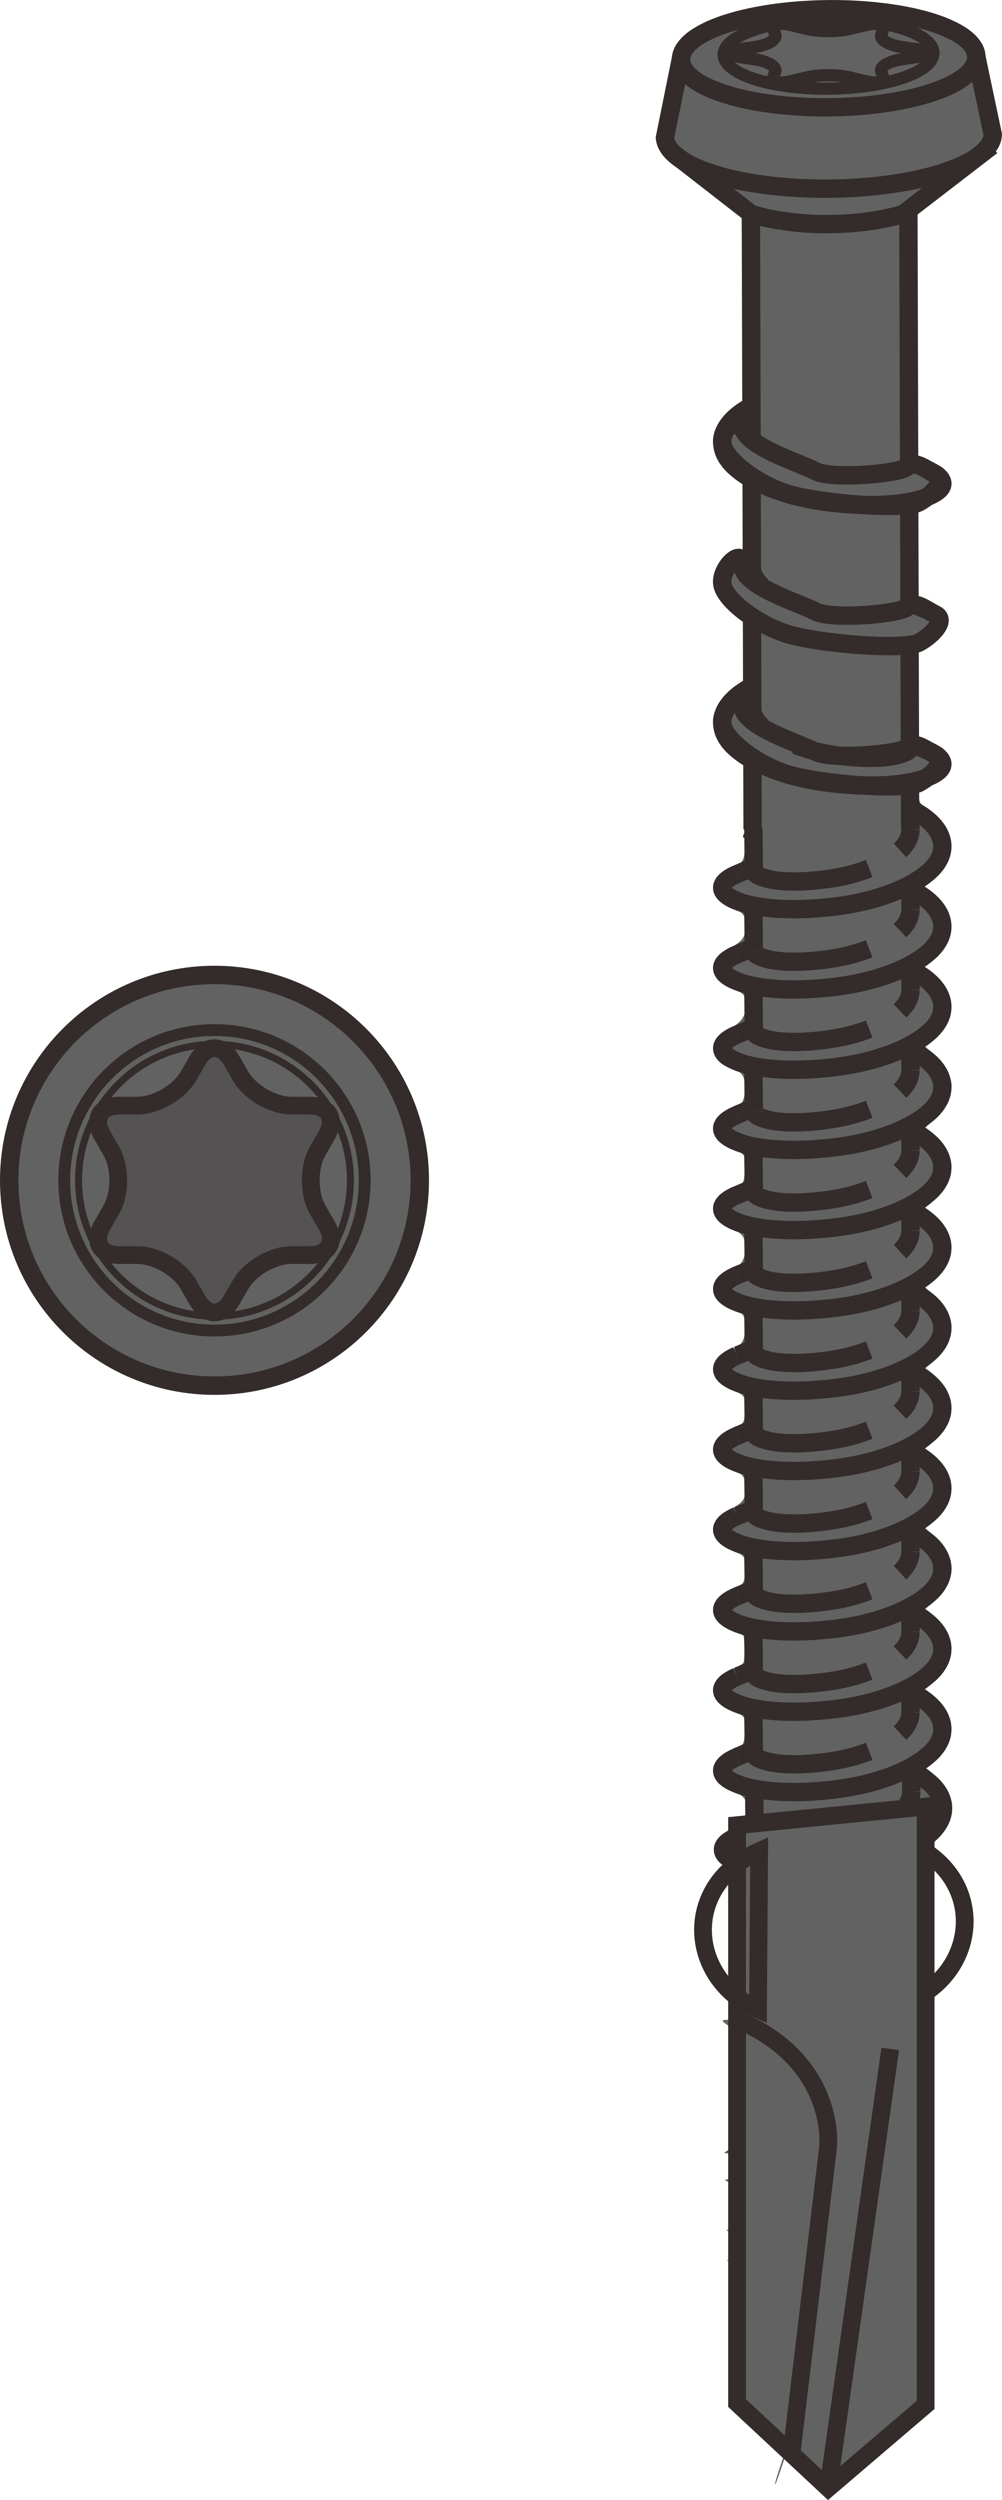 <?xml version="1.0" encoding="UTF-8"?>
<!DOCTYPE svg PUBLIC "-//W3C//DTD SVG 1.1//EN" "http://www.w3.org/Graphics/SVG/1.1/DTD/svg11.dtd">
<!-- Creator: CorelDRAW -->
<svg xmlns="http://www.w3.org/2000/svg" xml:space="preserve" width="10.868mm" height="27.11mm" version="1.1" style="shape-rendering:geometricPrecision; text-rendering:geometricPrecision; image-rendering:optimizeQuality; fill-rule:evenodd; clip-rule:evenodd"
viewBox="0 0 289.32 721.68"
 xmlns:xlink="http://www.w3.org/1999/xlink"
 xmlns:xodm="http://www.corel.com/coreldraw/odm/2003">
 <defs>
  <style type="text/css">
   <![CDATA[
    .str3 {stroke:#332C2B;stroke-width:3.42;stroke-miterlimit:10}
    .str5 {stroke:#332C2B;stroke-width:3.53;stroke-miterlimit:10}
    .str0 {stroke:#332C2B;stroke-width:5.13;stroke-miterlimit:10}
    .str4 {stroke:#332C2B;stroke-width:5.3;stroke-miterlimit:10}
    .str1 {stroke:#332C2B;stroke-width:5.32;stroke-miterlimit:22.926}
    .str2 {stroke:#332C2B;stroke-width:2.03;stroke-miterlimit:10}
    .str6 {stroke:#332C2B;stroke-width:5.13;stroke-linecap:round;stroke-miterlimit:10}
    .fil2 {fill:none;fill-rule:nonzero}
    .fil0 {fill:#636262;fill-rule:nonzero}
    .fil1 {fill:#545252;fill-rule:nonzero}
   ]]>
  </style>
 </defs>
 <g id="圖層_x0020_1">
  <path class="fil0 str0" d="M121.21 340.71c0,-32.73 -26.54,-59.28 -59.28,-59.28 -32.73,0 -59.27,26.55 -59.27,59.28 0,32.73 26.54,59.28 59.27,59.28 32.74,0 59.28,-26.55 59.28,-59.28z"/>
  <path class="fil0 str1" d="M121.21 340.71c0,-32.73 -26.54,-59.28 -59.28,-59.28 -32.73,0 -59.27,26.55 -59.27,59.28 0,32.73 26.54,59.28 59.27,59.28 32.74,0 59.28,-26.55 59.28,-59.28z"/>
  <path class="fil1 str0" d="M57.02 306.09c2.7,-4.69 7.13,-4.69 9.83,0l2.62 4.54c2.7,4.69 9.34,8.52 14.75,8.52l5.23 0c5.41,0 7.62,3.82 4.92,8.51l-2.63 4.55c-2.69,4.68 -2.69,12.34 0,17.02l2.63 4.55c2.7,4.69 0.49,8.51 -4.92,8.51l-5.23 0c-5.41,0 -12.05,3.83 -14.75,8.52l-2.62 4.53c-2.7,4.69 -7.13,4.69 -9.83,0l-2.62 -4.53c-2.7,-4.69 -9.34,-8.52 -14.75,-8.52l-5.24 0c-5.41,0 -7.63,-3.82 -4.91,-8.51l2.61 -4.55c2.71,-4.68 2.71,-12.34 0,-17.02l-2.61 -4.55c-2.72,-4.69 -0.5,-8.51 4.91,-8.51l5.24 0c5.41,0 12.04,-3.83 14.75,-8.52l2.62 -4.54z"/>
  <path class="fil2 str2" d="M101.17 340.71c0,-21.67 -17.56,-39.24 -39.24,-39.24 -21.67,0 -39.24,17.56 -39.24,39.24 0,21.67 17.56,39.24 39.24,39.24 21.67,0 39.24,-17.56 39.24,-39.24z"/>
  <path class="fil2 str3" d="M105.3 340.71c0,-23.96 -19.42,-43.37 -43.37,-43.37 -23.96,0 -43.38,19.41 -43.38,43.37 0,23.96 19.42,43.37 43.38,43.37 23.95,0 43.37,-19.41 43.37,-43.37z"/>
  <path class="fil0" d="M273.87 7.65c-1.94,-0.91 -2.32,-3.01 -4.36,-3.63 -13.15,-3.97 -26.63,-4.35 -40.19,-3.36 -8.41,0.62 -16.67,2.08 -24.51,5.34 -4.74,1.97 -7.34,5.52 -9.38,10.54 0,2.66 0.1,4.08 0.1,6.75 1.35,2.01 -3.74,18.12 -2.08,19.85 4.67,4.9 17.35,13.27 22.02,18.17 1.05,1.11 -1.3,1.12 -1.29,2.63 0.23,24.38 0.33,48.78 0.43,73.18 0.14,35.87 0.23,71.74 0.44,107.61 0.02,2.8 -0.44,4.7 -3.43,5.43 -1.05,0.25 -2.04,0.96 -2.93,1.63 -3.63,2.7 -3.55,6.54 0.25,9.06 1.36,0.89 3,1.31 4.4,2.13 0.68,0.39 1.47,1.14 1.58,1.83 0.87,5.15 0.11,6.59 -4.39,8.98 -0.54,0.28 -1.08,0.61 -1.57,0.96 -3.95,2.82 -3.91,6.86 0.19,9.42 1.29,0.81 2.8,1.24 4.15,1.96 0.63,0.35 1.44,0.89 1.61,1.49 1.16,4.44 -0.1,7.2 -4.07,9.22 -2.45,1.24 -4.79,2.66 -4.75,5.82 0.03,3.17 2.36,4.91 4.93,5.61 3.46,0.96 4.22,2.84 4.07,6.17 -0.11,2.67 -0.47,4.54 -3.37,5.16 -0.78,0.16 -1.5,0.66 -2.19,1.1 -4.79,3.01 -4.66,7.52 0.33,10.26 1.16,0.63 2.47,0.97 3.65,1.58 0.56,0.28 1.34,0.87 1.37,1.36 0.11,2.34 0.4,4.81 -0.22,7.01 -0.27,1 -2.48,1.45 -3.79,2.2 -0.81,0.45 -1.62,0.91 -2.34,1.46 -3.43,2.61 -3.35,6.49 0.27,8.88 1.36,0.89 3.01,1.3 4.37,2.18 0.78,0.5 1.61,1.45 1.74,2.3 0.62,4.06 0.25,7.71 -4.79,8.81 -0.74,0.16 -1.43,0.8 -2.04,1.33 -2.69,2.35 -2.79,5.69 -0.01,7.91 1.41,1.13 3.14,1.95 4.84,2.58 1.44,0.54 1.99,1.18 2.14,2.81 0.38,4.09 -0.02,7.49 -4.89,8.49 -0.57,0.11 -1.08,0.59 -1.56,0.97 -3.45,2.69 -3.44,6.43 0.17,8.89 1.32,0.92 2.95,1.39 4.36,2.21 0.69,0.4 1.69,1.06 1.74,1.67 0.19,2.24 0.48,4.65 -0.19,6.69 -0.38,1.12 -2.62,1.61 -4.01,2.41 -0.79,0.46 -1.6,0.93 -2.31,1.5 -3.16,2.54 -3.16,6.19 0.15,8.49 1.49,1.04 3.32,1.56 4.9,2.48 0.65,0.39 1.4,1.17 1.5,1.87 0.79,5.49 0.27,6.4 -4.46,8.94 -0.9,0.48 -1.77,1.06 -2.52,1.74 -2.54,2.31 -2.6,5.51 0.1,7.67 1.47,1.2 3.39,1.82 5.06,2.79 0.71,0.42 1.73,1.07 1.78,1.69 0.19,2.23 0.56,4.67 -0.17,6.68 -0.43,1.22 -2.73,1.76 -4.19,2.62 -0.1,0.05 -0.19,0.08 -0.28,0.13 -2.19,1.26 -4.21,2.69 -4.13,5.59 0.07,2.74 1.99,4.14 4.14,5.27 0.98,0.52 2.08,0.83 3.11,1.31 0.52,0.24 1.41,0.59 1.42,0.93 0.14,2.45 0.38,4.95 -0.03,7.33 -0.15,0.83 -2.03,1.37 -3.12,2.04 -1.14,0.68 -2.38,1.23 -3.4,2.06 -3.01,2.47 -2.96,6.03 0.19,8.29 1.47,1.05 3.28,1.61 4.89,2.5 0.63,0.35 1.54,0.94 1.57,1.47 0.14,2.34 0.45,4.84 -0.23,6.99 -0.35,1.1 -2.66,1.55 -4.06,2.35 -0.89,0.51 -1.8,1.02 -2.55,1.7 -2.68,2.38 -2.72,5.68 0.12,7.91 1.49,1.16 3.46,1.71 5.1,2.72 0.83,0.52 1.89,1.35 2.04,2.18 0.88,5.02 0.31,5.98 -4.16,8.2 -0.46,0.23 -0.93,0.44 -1.35,0.71 -4.73,2.9 -4.76,7.31 0.02,10.08 1.74,1.01 3.69,1.66 5.51,2.45 0.57,6.87 9.33,12.28 3.73,15.54 -2.16,1.26 3.71,0.65 4.32,3.12 0.47,1.89 -14.23,0.39 -12.79,1.99 0.45,0.49 1.24,0.81 1.91,0.93 2.5,0.48 3.59,1.79 3.41,4.43 -0.18,2.53 0.53,5.19 -3.15,5.96 -1.42,0.3 16.98,8.92 15.82,9.91 -2.86,2.43 -22.53,-1.81 -19.57,0.51 1.04,0.81 2.23,1.69 3.46,1.91 3.29,0.58 3.91,2.53 3.62,5.45 -0.21,2.01 0.27,3.9 -2.5,4.82 -3.2,1.05 25.36,16.37 25.58,20.5 0.2,4.04 -28.24,-8.67 -25.09,-7.38 0.7,0.3 1.83,0.74 1.88,1.22 0.24,2.22 0.52,4.56 0.05,6.7 -0.2,0.95 -2.17,1.49 -3.34,2.22 -1.21,0.76 -2.55,1.37 -3.59,2.31 34.41,2.29 20.16,5.6 0.17,7.67 1.58,1.21 3.6,1.87 5.39,2.84 0.65,0.36 1.66,0.89 1.71,1.41 0.18,2.14 0.47,4.42 -0.12,6.4 -0.32,1.05 -2.38,1.56 -3.64,2.32 -0.97,0.58 -2,1.08 -2.87,1.79 40.41,2.53 19,6.11 0.19,8.52 0.97,0.71 2.08,1.48 3.23,1.7 3.04,0.57 3.59,2.39 3.71,5.19 0.13,3.02 -0.6,4.9 -3.69,5.53 -0.48,0.1 -0.95,0.39 -1.38,0.65 -2.16,1.31 14.53,7.33 14.65,10.21 0.13,2.69 -16.81,0.01 -14.48,0.54 4.83,1.11 5.56,4.19 4.92,8.32 -0.09,0.61 0.18,1.32 -0.05,1.83 -0.51,1.17 -0.96,2.63 -1.91,3.31 -4,2.86 -4,6.54 0.28,8.91 1.32,0.73 2.84,1.11 4.25,1.7 0.73,0.3 1.79,0.53 2.07,1.1 1.89,3.81 23.96,-44.2 25.73,-40.34 -0.29,-0.03 -6.75,9.27 -7.04,9.25 -0.82,1.39 -16.65,45.53 -16.41,46.72 0.26,1.29 8.31,-25.95 9.76,-25.39 2.78,1.08 12.39,-11.7 13.61,-8.96 1.75,3.93 -2.08,-25.36 0.09,-21.62 1.41,2.4 9.29,20.05 10.92,17.6 2.29,-3.44 -1.14,-22.3 0.22,-26.17 1.8,-5.09 -15.14,-0.57 -9.48,-3.19 1.42,-0.66 -2.9,23.84 -1.87,22.6 2.5,-2.97 2.76,-14.75 1.22,-18.42 -1.67,-3.98 -31.64,18.29 -27.83,15.95 10.55,-6.5 24.29,-6.48 14.36,-13.35 -0.07,-0.06 34.44,14.49 34.21,14.2 3.7,-2.97 -20.68,-11.53 -20.73,-16.8 -0.06,-5.2 24.25,-2.98 20.61,-5.97 -67.22,-9.59 -56.88,-13.57 -0.17,-23.01 3.55,-2.98 -50.68,8.75 -50.67,3.58 0,-5.32 53.97,-23.17 50.25,-26.36 3.97,-2.97 -31.27,-1.72 -31.29,-6.81 -0.02,-5.2 34.91,-12.97 31.05,-15.93 3.86,-3.25 -20.09,-6.83 -20.2,-12.1 -0.12,-5.27 23.67,-7.79 19.95,-10.83 4.04,-3.04 -6.7,-3.32 -6.74,-8.46 -0.06,-5.17 10.36,-11.35 6.62,-14.29 8.84,-6.91 10.15,-14.96 -0.24,-22.97 3.77,-2.98 7.24,-6.19 7.12,-11.52 -0.11,-5.24 -3.73,-8.31 -7.45,-11.25 9.93,-7.68 10.01,-15.75 0.12,-23.17 10.08,-10.13 10.09,-13 -0.03,-23.37 3.76,-2.94 7.3,-6.05 7.37,-11.37 0.07,-5.42 -3.66,-8.55 -7.41,-11.6 10.98,-8.62 8.83,-16.74 0.07,-23.15 10.06,-10.19 10.07,-13.12 -0.09,-23.42 3.88,-2.84 7.32,-6.02 7.42,-11.29 0.11,-5.44 -3.63,-8.57 -7.4,-11.62 11.02,-8.74 8.79,-16.78 0.1,-23.14 10.05,-10.69 10.05,-13.31 -0.11,-23.43 3.85,-2.86 7.3,-6.05 7.41,-11.32 0.1,-5.43 -3.62,-8.55 -7.53,-11.67 3.92,-3.18 7.54,-6.26 7.53,-11.6 -0.01,-5.39 -3.61,-8.57 -7.53,-11.57 1.33,-1.12 2.48,-1.98 3.51,-2.97 5.47,-5.25 5.36,-12.41 -0.28,-17.52 -0.82,-0.75 -1.68,-1.56 -2.67,-2.04 -1.92,-0.96 -2.37,-2.38 -2.37,-4.43 -0.05,-27.27 -0.22,-54.53 -0.3,-81.79 -0.1,-28.09 -0.14,-56.18 -0.11,-84.26 0.01,-1.44 -1.13,-3.02 -0.14,-4.08 4.69,-5 17.02,-11.7 21.7,-16.71 1.47,-1.58 -1.88,-17.21 -2.14,-19.29 -1.02,-8.22 -2.42,-11.44 -10.32,-15.17z"/>
  <line class="fil2 str4" x1="194.56" y1="44.36" x2="216.94" y2= "61.77" />
  <path class="fil2 str4" d="M215.46 61.3c0.24,0.08 0.48,0.16 0.73,0.24 0.24,0.07 0.49,0.15 0.74,0.23 0.25,0.08 0.5,0.15 0.75,0.22 0.25,0.07 0.51,0.14 0.76,0.22 0.26,0.06 0.51,0.14 0.77,0.19 0.26,0.07 0.52,0.14 0.77,0.2 0.25,0.05 0.52,0.12 0.77,0.18 0.26,0.07 0.52,0.12 0.79,0.18 0.26,0.06 0.52,0.11 0.79,0.16 0.27,0.06 0.52,0.11 0.79,0.16 0.27,0.05 0.54,0.1 0.8,0.15 0.27,0.06 0.54,0.1 0.81,0.14 0.19,0.04 0.37,0.06 0.57,0.09"/>
  <line class="fil2 str4" x1="260.56" y1="61.94" x2="286.33" y2= "42.1" />
  <path class="fil2 str4" d="M225.3 63.66c0.15,0.02 0.29,0.05 0.43,0.06 0.27,0.04 0.54,0.08 0.81,0.12 0.28,0.04 0.55,0.08 0.83,0.11 0.27,0.03 0.54,0.07 0.83,0.11 0.27,0.04 0.56,0.06 0.82,0.1 0.28,0.03 0.56,0.06 0.84,0.09 0.28,0.03 0.56,0.06 0.84,0.08 0.27,0.03 0.56,0.04 0.84,0.07 0.28,0.02 0.57,0.05 0.85,0.07 0.28,0.02 0.56,0.03 0.84,0.05 0.29,0.02 0.57,0.03 0.85,0.05 0.28,0.02 0.57,0.03 0.85,0.04 0.29,0.01 0.57,0.02 0.87,0.02 0.28,0.02 0.57,0.02 0.85,0.03 0.28,0.01 0.56,0.01 0.85,0.02 0.29,0 0.57,0.01 0.86,0.01 0.29,0 0.57,0 0.86,-0.01 0.29,0 0.57,0 0.85,-0.01 0.28,0 0.58,-0.01 0.87,-0.02 0.28,-0.01 0.57,-0.02 0.85,-0.02 0.28,-0.02 0.57,-0.02 0.86,-0.03 0.29,-0.01 0.56,-0.02 0.86,-0.04 0.28,-0.02 0.57,-0.03 0.85,-0.06 0.29,-0.02 0.57,-0.02 0.86,-0.05 0.28,-0.02 0.56,-0.05 0.85,-0.06 0.28,-0.03 0.56,-0.05 0.85,-0.08 0.28,-0.03 0.57,-0.05 0.85,-0.08 0.28,-0.02 0.57,-0.06 0.84,-0.09 0.28,-0.03 0.56,-0.06 0.85,-0.1 0.28,-0.03 0.56,-0.06 0.83,-0.1 0.28,-0.04 0.57,-0.08 0.83,-0.11 0.28,-0.04 0.57,-0.09 0.84,-0.12 0.27,-0.05 0.54,-0.09 0.83,-0.13 0.27,-0.05 0.55,-0.1 0.82,-0.15 0.27,-0.05 0.54,-0.1 0.81,-0.15 0.28,-0.05 0.54,-0.1 0.82,-0.15 0.27,-0.05 0.53,-0.1 0.8,-0.16 0.27,-0.06 0.54,-0.11 0.8,-0.18 0.27,-0.06 0.54,-0.12 0.8,-0.19 0.26,-0.06 0.52,-0.12 0.79,-0.18 0.26,-0.07 0.52,-0.14 0.78,-0.2 0.27,-0.07 0.52,-0.15 0.78,-0.23 0.26,-0.06 0.52,-0.14 0.78,-0.21 0.26,-0.07 0.51,-0.15 0.76,-0.23 0.25,-0.08 0.51,-0.17 0.76,-0.24"/>
  <line class="fil2 str4" x1="262.79" y1="239" x2="262.29" y2= "59.96" />
  <line class="fil2 str4" x1="216.81" y1="60.42" x2="217.31" y2= "239.46" />
  <path class="fil2 str4" d="M217.31 241.15c0,0.06 0,0.14 -0.01,0.21 -0.01,0.06 -0.02,0.1 -0.02,0.16 -0.02,0.05 -0.02,0.09 -0.03,0.12 -0.01,0.03 -0.02,0.06 -0.03,0.09 0,0.02 -0.02,0.04 -0.02,0.06 -0.01,0.02 -0.02,0.03 -0.03,0.03"/>
  <path class="fil2 str4" d="M262.79 240.7c-0.01,0.23 0.05,0.46 0.15,0.68"/>
  <line class="fil2 str4" x1="217.77" y1="516.91" x2="217.88" y2= "528.94" />
  <line class="fil2 str4" x1="263.12" y1="517.07" x2="263.06" y2= "510.04" />
  <polygon class="fil2 str5" points="252.79,6.44 253.72,6.59 254.62,6.75 255.51,6.93 256.38,7.11 257.25,7.31 258.07,7.51 258.87,7.73 259.65,7.94 260.42,8.18 261.15,8.42 261.86,8.67 262.54,8.92 263.2,9.19 263.82,9.46 264.41,9.75 264.98,10.03 265.52,10.33 266.03,10.63 266.49,10.94 266.93,11.25 267.33,11.56 267.7,11.89 268.04,12.21 268.35,12.54 268.63,12.87 268.86,13.21 269.05,13.54 269.22,13.89 269.34,14.23 269.43,14.58 269.5,14.92 269.52,15.27 269.5,15.62 269.45,15.97 269.36,16.31 269.24,16.65 269.08,17 268.88,17.34 268.66,17.68 268.39,18.02 268.09,18.36 267.75,18.68 267.38,19.01 266.98,19.34 266.53,19.66 266.07,19.97 265.57,20.29 265.04,20.58 264.48,20.88 263.89,21.18 263.26,21.45 262.62,21.72 261.94,22 261.23,22.27 260.51,22.52 259.75,22.77 258.97,22.99 258.16,23.23 257.33,23.44 256.49,23.65 255.61,23.85 254.73,24.04 253.82,24.22 252.89,24.4 251.96,24.55 250.99,24.7 250.03,24.83 249.05,24.96 248.05,25.07 247.04,25.18 246.04,25.27 245.01,25.35 243.98,25.41 242.94,25.47 241.91,25.52 240.87,25.55 239.82,25.58 238.77,25.58 237.72,25.58 236.68,25.57 235.65,25.54 234.61,25.49 233.57,25.45 232.56,25.38 231.54,25.32 230.53,25.22 229.53,25.13 228.55,25.02 227.58,24.91 226.62,24.77 225.68,24.62 224.74,24.47 223.85,24.31 222.95,24.13 222.08,23.96 221.22,23.75 220.4,23.55 219.59,23.33 218.81,23.11 218.05,22.88 217.31,22.64 216.6,22.39 215.92,22.13 215.27,21.87 214.65,21.59 214.05,21.3 213.48,21.03 212.94,20.73 212.44,20.42 211.98,20.12 211.54,19.81 211.13,19.49 210.76,19.17 210.42,18.85 210.11,18.53 209.84,18.19 209.61,17.85 209.41,17.52 209.25,17.17 209.12,16.83 209.03,16.48 208.97,16.14 208.95,15.79 208.96,15.45 209.02,15.09 209.11,14.75 209.23,14.41 209.39,14.06 209.58,13.72 209.81,13.38 210.08,13.03 210.38,12.7 210.72,12.37 211.08,12.04 211.49,11.72 211.93,11.4 212.39,11.1 212.9,10.78 213.43,10.48 213.98,10.17 214.57,9.88 215.2,9.61 215.84,9.33 216.53,9.06 217.22,8.79 217.96,8.55 218.71,8.3 219.5,8.06 220.31,7.83 221.12,7.62 221.97,7.4 222.85,7.2 223.74,7.02 224.64,6.84 225.58,6.67 226.5,6.51 227.47,6.37 228.43,6.23 229.42,6.1 230.41,5.99 231.42,5.88 232.43,5.79 233.45,5.71 234.49,5.64 235.53,5.59 236.56,5.54 237.6,5.51 238.65,5.49 239.69,5.47 240.74,5.48 241.78,5.49 242.82,5.52 243.85,5.56 244.9,5.61 245.91,5.68 246.93,5.74 247.93,5.84 248.93,5.93 249.91,6.04 250.89,6.15 251.84,6.29 "/>
  <path class="fil2 str4" d="M263.12 517.07c-0.01,0.25 -0.01,0.5 -0.04,0.75 -0.02,0.25 -0.06,0.51 -0.13,0.77 -0.06,0.28 -0.15,0.55 -0.24,0.82 -0.1,0.28 -0.21,0.55 -0.35,0.82 -0.14,0.27 -0.28,0.52 -0.44,0.79 -0.17,0.26 -0.36,0.51 -0.55,0.76 -0.19,0.24 -0.4,0.48 -0.63,0.72 -0.2,0.21 -0.42,0.42 -0.65,0.64"/>
  <path class="fil2 str4" d="M217.65 505.11c-0.06,0.03 -0.11,0.05 -0.17,0.07 -0.1,0.04 -0.2,0.1 -0.31,0.13 -0.09,0.04 -0.18,0.08 -0.26,0.11 -0.08,0.03 -0.15,0.06 -0.23,0.11 -0.06,0.02 -0.13,0.05 -0.2,0.08 -0.06,0.02 -0.12,0.06 -0.18,0.07l-0.28 0.12c-0.1,0.05 -0.2,0.09 -0.32,0.13 -0.09,0.05 -0.18,0.09 -0.27,0.12 -0.09,0.04 -0.18,0.08 -0.27,0.12 -0.1,0.04 -0.2,0.08 -0.29,0.12 -0.1,0.04 -0.22,0.1 -0.32,0.13 -0.08,0.04 -0.15,0.07 -0.24,0.11 -0.08,0.02 -0.15,0.06 -0.23,0.1 -0.06,0.02 -0.14,0.05 -0.2,0.08 -0.06,0.03 -0.12,0.06 -0.18,0.08 -0.03,0.01 -0.06,0.02 -0.1,0.03 -0.05,0.02 -0.09,0.05 -0.14,0.06 -0.06,0.03 -0.13,0.05 -0.18,0.07 -0.08,0.03 -0.15,0.07 -0.23,0.09 -0.09,0.04 -0.17,0.09 -0.26,0.13"/>
  <line class="fil2 str4" x1="262.9" y1="494.23" x2="262.83" y2= "487.2" />
  <line class="fil2 str4" x1="217.54" y1="494.07" x2="217.66" y2= "506.1" />
  <path class="fil2 str4" d="M250.97 505.54c-0.39,0.15 -0.79,0.31 -1.2,0.44 -0.39,0.14 -0.8,0.28 -1.21,0.42 -0.41,0.14 -0.81,0.27 -1.24,0.39 -0.45,0.14 -0.91,0.27 -1.37,0.39 -0.45,0.12 -0.91,0.23 -1.37,0.35 -0.46,0.11 -0.92,0.21 -1.37,0.31 -0.46,0.1 -0.91,0.19 -1.37,0.27 -0.46,0.07 -0.91,0.15 -1.37,0.23 -0.47,0.07 -0.93,0.15 -1.38,0.21 -0.48,0.07 -0.95,0.13 -1.41,0.19 -0.43,0.05 -0.86,0.11 -1.29,0.14 -0.43,0.05 -0.86,0.1 -1.29,0.14 -0.42,0.04 -0.85,0.07 -1.28,0.1 -0.42,0.03 -0.84,0.06 -1.26,0.08 -0.41,0.03 -0.83,0.04 -1.24,0.06 -0.4,0.02 -0.81,0.02 -1.21,0.03 -0.43,0.01 -0.85,0.01 -1.28,0 -0.42,0 -0.82,-0.01 -1.23,-0.03 -0.4,-0.02 -0.8,-0.02 -1.18,-0.05 -0.38,-0.03 -0.75,-0.06 -1.11,-0.1 -0.35,-0.02 -0.7,-0.06 -1.04,-0.11 -0.33,-0.03 -0.65,-0.09 -0.97,-0.14 -0.31,-0.05 -0.61,-0.1 -0.9,-0.16 -0.3,-0.07 -0.6,-0.14 -0.89,-0.22 -0.27,-0.07 -0.54,-0.15 -0.8,-0.23 -0.26,-0.07 -0.49,-0.15 -0.73,-0.24 -0.23,-0.08 -0.44,-0.17 -0.64,-0.27 -0.2,-0.09 -0.38,-0.18 -0.56,-0.27 -0.15,-0.09 -0.29,-0.18 -0.41,-0.26 -0.13,-0.1 -0.23,-0.19 -0.32,-0.27 -0.1,-0.09 -0.18,-0.19 -0.24,-0.27 -0.07,-0.09 -0.11,-0.19 -0.15,-0.28 -0.04,-0.09 -0.06,-0.19 -0.06,-0.28l0 -0.01"/>
  <path class="fil2 str4" d="M262.89 494.23c-0.01,0.25 -0.01,0.49 -0.04,0.74 -0.02,0.25 -0.06,0.51 -0.13,0.77 -0.06,0.27 -0.15,0.56 -0.24,0.83 -0.1,0.27 -0.21,0.55 -0.35,0.81 -0.13,0.27 -0.28,0.53 -0.44,0.79 -0.17,0.26 -0.36,0.5 -0.55,0.76 -0.19,0.24 -0.4,0.48 -0.63,0.72 -0.2,0.22 -0.42,0.43 -0.65,0.65"/>
  <path class="fil2 str4" d="M262.84 488.26c0.17,0.09 0.34,0.18 0.5,0.27 0.35,0.18 0.69,0.37 1.02,0.57 0.32,0.19 0.65,0.38 0.96,0.58 0.36,0.22 0.71,0.46 1.06,0.69 0.33,0.23 0.66,0.47 0.96,0.71 0.32,0.24 0.61,0.49 0.9,0.75 0.29,0.25 0.56,0.51 0.81,0.77 0.27,0.26 0.51,0.52 0.73,0.8 0.23,0.27 0.44,0.56 0.64,0.83 0.16,0.24 0.32,0.48 0.47,0.73 0.14,0.24 0.28,0.49 0.39,0.74 0.12,0.25 0.23,0.5 0.31,0.74 0.1,0.26 0.19,0.51 0.25,0.77 0.07,0.26 0.12,0.52 0.16,0.78 0.04,0.25 0.06,0.5 0.08,0.76 0.02,0.25 0.02,0.5 0,0.76 -0.01,0.25 -0.03,0.5 -0.06,0.75 -0.04,0.25 -0.1,0.5 -0.15,0.75 -0.07,0.29 -0.18,0.59 -0.28,0.88 -0.1,0.3 -0.23,0.58 -0.38,0.87 -0.15,0.28 -0.3,0.57 -0.48,0.85 -0.18,0.28 -0.36,0.55 -0.57,0.83 -0.21,0.27 -0.43,0.53 -0.66,0.8 -0.24,0.26 -0.48,0.52 -0.75,0.78 -0.23,0.21 -0.47,0.42 -0.71,0.64 -0.24,0.21 -0.51,0.43 -0.77,0.64 -0.27,0.22 -0.56,0.44 -0.85,0.65 -0.29,0.22 -0.6,0.43 -0.91,0.63 -0.32,0.22 -0.65,0.43 -1,0.63 -0.33,0.22 -0.67,0.41 -1.02,0.61 -0.35,0.21 -0.73,0.4 -1.1,0.6 -0.37,0.19 -0.76,0.4 -1.15,0.58 -0.39,0.18 -0.8,0.38 -1.21,0.56 -0.48,0.22 -0.98,0.43 -1.5,0.63 -0.51,0.22 -1.04,0.42 -1.56,0.62 -0.53,0.19 -1.07,0.38 -1.62,0.57 -0.55,0.19 -1.12,0.36 -1.67,0.54 -0.57,0.17 -1.13,0.34 -1.71,0.5 -0.57,0.15 -1.16,0.31 -1.74,0.45 -0.56,0.14 -1.12,0.27 -1.68,0.4 -0.56,0.13 -1.12,0.24 -1.69,0.35 -0.56,0.11 -1.12,0.22 -1.69,0.32 -0.57,0.1 -1.12,0.19 -1.69,0.27 -0.56,0.09 -1.12,0.16 -1.67,0.24 -0.56,0.07 -1.12,0.14 -1.69,0.21 -0.57,0.07 -1.14,0.13 -1.71,0.18 -0.56,0.06 -1.14,0.11 -1.71,0.15 -0.6,0.05 -1.2,0.09 -1.81,0.13 -0.6,0.04 -1.2,0.07 -1.8,0.1 -0.61,0.02 -1.2,0.05 -1.8,0.06 -0.59,0.02 -1.18,0.02 -1.77,0.03 -0.58,0 -1.16,0 -1.74,-0.01 -0.57,-0.02 -1.15,-0.03 -1.71,-0.06 -0.47,-0.02 -0.95,-0.04 -1.41,-0.06 -0.46,-0.02 -0.92,-0.06 -1.37,-0.1 -0.44,-0.03 -0.89,-0.08 -1.32,-0.13 -0.44,-0.03 -0.87,-0.09 -1.28,-0.14 -0.42,-0.06 -0.82,-0.11 -1.23,-0.18 -0.39,-0.06 -0.76,-0.12 -1.14,-0.18 -0.37,-0.07 -0.73,-0.14 -1.08,-0.21 -0.35,-0.07 -0.69,-0.15 -1.02,-0.23 -0.32,-0.07 -0.65,-0.16 -0.95,-0.24 -0.36,-0.11 -0.72,-0.21 -1.06,-0.32 -0.33,-0.12 -0.64,-0.23 -0.96,-0.35 -0.31,-0.12 -0.6,-0.24 -0.88,-0.36 -0.29,-0.12 -0.57,-0.25 -0.82,-0.37 -0.26,-0.14 -0.5,-0.26 -0.73,-0.39 -0.22,-0.14 -0.43,-0.27 -0.63,-0.4 -0.16,-0.13 -0.32,-0.24 -0.47,-0.37 -0.15,-0.11 -0.27,-0.24 -0.4,-0.36 -0.11,-0.13 -0.22,-0.25 -0.31,-0.37 -0.11,-0.13 -0.18,-0.26 -0.24,-0.39 -0.07,-0.13 -0.11,-0.26 -0.17,-0.39 -0.04,-0.12 -0.06,-0.25 -0.07,-0.38 -0.02,-0.12 -0.02,-0.25 0,-0.38 0.01,-0.12 0.03,-0.25 0.07,-0.38 0.04,-0.13 0.09,-0.26 0.17,-0.38 0.07,-0.15 0.16,-0.31 0.27,-0.46 0.11,-0.15 0.24,-0.28 0.38,-0.44 0.14,-0.14 0.31,-0.3 0.48,-0.44 0.19,-0.15 0.38,-0.29 0.58,-0.43 0.21,-0.14 0.43,-0.28 0.67,-0.41 0.23,-0.14 0.49,-0.27 0.75,-0.4 0.22,-0.11 0.45,-0.22 0.7,-0.32 0.06,-0.02 0.11,-0.05 0.18,-0.08"/>
  <path class="fil2 str4" d="M217.65 481.94c-0.06,0.02 -0.11,0.05 -0.17,0.07 -0.1,0.04 -0.2,0.1 -0.31,0.13 -0.09,0.04 -0.18,0.08 -0.26,0.11 -0.08,0.03 -0.15,0.06 -0.23,0.11 -0.06,0.02 -0.13,0.05 -0.2,0.08 -0.06,0.02 -0.12,0.06 -0.18,0.07l-0.28 0.12c-0.1,0.05 -0.2,0.09 -0.32,0.13 -0.09,0.05 -0.18,0.09 -0.27,0.12 -0.09,0.04 -0.18,0.08 -0.27,0.12 -0.1,0.04 -0.2,0.08 -0.29,0.12 -0.1,0.04 -0.22,0.1 -0.32,0.13 -0.08,0.04 -0.15,0.07 -0.24,0.11 -0.08,0.02 -0.15,0.06 -0.23,0.1 -0.06,0.03 -0.14,0.05 -0.2,0.08 -0.06,0.03 -0.12,0.06 -0.18,0.08 -0.03,0.01 -0.06,0.02 -0.1,0.03 -0.05,0.02 -0.09,0.05 -0.14,0.06 -0.06,0.03 -0.13,0.05 -0.18,0.07 -0.08,0.03 -0.15,0.07 -0.23,0.09 -0.09,0.04 -0.17,0.09 -0.26,0.12"/>
  <line class="fil2 str4" x1="262.9" y1="471.06" x2="262.83" y2= "464.03" />
  <line class="fil2 str4" x1="217.54" y1="470.9" x2="217.66" y2= "482.93" />
  <path class="fil2 str4" d="M250.97 482.38c-0.39,0.15 -0.79,0.31 -1.2,0.44 -0.39,0.14 -0.8,0.28 -1.21,0.42 -0.41,0.14 -0.81,0.27 -1.24,0.39 -0.45,0.14 -0.91,0.27 -1.37,0.39 -0.45,0.12 -0.91,0.23 -1.37,0.35 -0.46,0.1 -0.92,0.21 -1.37,0.31 -0.46,0.1 -0.91,0.19 -1.37,0.27 -0.46,0.07 -0.91,0.15 -1.37,0.23 -0.47,0.07 -0.93,0.15 -1.38,0.21 -0.48,0.06 -0.95,0.13 -1.41,0.19 -0.43,0.05 -0.86,0.1 -1.29,0.14 -0.43,0.06 -0.86,0.1 -1.29,0.14 -0.42,0.04 -0.85,0.07 -1.28,0.1 -0.42,0.03 -0.84,0.06 -1.26,0.08 -0.41,0.03 -0.83,0.04 -1.24,0.06 -0.4,0.02 -0.81,0.02 -1.21,0.03 -0.43,0.01 -0.85,0.01 -1.28,0 -0.42,0 -0.82,-0.01 -1.23,-0.02 -0.4,-0.02 -0.8,-0.02 -1.18,-0.05 -0.38,-0.03 -0.75,-0.07 -1.11,-0.1 -0.35,-0.02 -0.7,-0.06 -1.04,-0.11 -0.33,-0.03 -0.65,-0.09 -0.97,-0.14 -0.31,-0.05 -0.61,-0.11 -0.9,-0.17 -0.3,-0.06 -0.6,-0.13 -0.89,-0.21 -0.27,-0.07 -0.54,-0.14 -0.8,-0.23 -0.26,-0.07 -0.49,-0.15 -0.73,-0.24 -0.23,-0.08 -0.44,-0.17 -0.64,-0.27 -0.2,-0.09 -0.38,-0.18 -0.56,-0.27 -0.15,-0.09 -0.29,-0.18 -0.41,-0.26 -0.13,-0.1 -0.23,-0.18 -0.32,-0.27 -0.1,-0.09 -0.18,-0.19 -0.24,-0.27 -0.07,-0.09 -0.11,-0.19 -0.15,-0.28 -0.04,-0.09 -0.06,-0.19 -0.06,-0.28l0 -0.01"/>
  <path class="fil2 str4" d="M262.89 471.06c-0.01,0.25 -0.01,0.49 -0.04,0.74 -0.02,0.25 -0.06,0.51 -0.13,0.77 -0.06,0.28 -0.15,0.55 -0.24,0.83 -0.1,0.27 -0.21,0.55 -0.35,0.82 -0.13,0.27 -0.28,0.52 -0.44,0.79 -0.17,0.26 -0.36,0.5 -0.55,0.76 -0.19,0.24 -0.4,0.49 -0.63,0.72 -0.2,0.22 -0.42,0.43 -0.65,0.65"/>
  <path class="fil2 str4" d="M262.84 465.09c0.17,0.09 0.34,0.18 0.5,0.27 0.35,0.18 0.69,0.37 1.02,0.57 0.32,0.19 0.65,0.38 0.96,0.58 0.36,0.23 0.71,0.46 1.06,0.69 0.33,0.23 0.66,0.47 0.96,0.71 0.32,0.24 0.61,0.48 0.9,0.74 0.29,0.25 0.56,0.51 0.81,0.77 0.27,0.26 0.51,0.53 0.73,0.8 0.23,0.27 0.44,0.56 0.64,0.83 0.16,0.24 0.32,0.48 0.47,0.73 0.14,0.24 0.28,0.5 0.39,0.74 0.12,0.25 0.23,0.5 0.31,0.75 0.1,0.26 0.19,0.51 0.25,0.77 0.07,0.26 0.12,0.52 0.16,0.77 0.04,0.25 0.06,0.5 0.08,0.76 0.02,0.25 0.02,0.5 0,0.76 -0.01,0.25 -0.03,0.5 -0.06,0.75 -0.04,0.25 -0.1,0.5 -0.15,0.75 -0.07,0.29 -0.18,0.59 -0.28,0.88 -0.1,0.3 -0.23,0.58 -0.38,0.87 -0.15,0.28 -0.3,0.57 -0.48,0.85 -0.18,0.28 -0.36,0.55 -0.57,0.83 -0.21,0.27 -0.43,0.54 -0.66,0.8 -0.24,0.26 -0.48,0.52 -0.75,0.78 -0.23,0.21 -0.47,0.42 -0.71,0.64 -0.24,0.21 -0.51,0.43 -0.77,0.64 -0.27,0.22 -0.56,0.44 -0.85,0.65 -0.29,0.22 -0.6,0.43 -0.91,0.63 -0.32,0.22 -0.65,0.43 -1,0.63 -0.33,0.21 -0.67,0.41 -1.02,0.61 -0.35,0.21 -0.73,0.4 -1.1,0.6 -0.37,0.19 -0.76,0.4 -1.15,0.58 -0.39,0.18 -0.8,0.38 -1.21,0.56 -0.48,0.22 -0.98,0.43 -1.5,0.63 -0.51,0.22 -1.04,0.42 -1.56,0.62 -0.53,0.19 -1.07,0.38 -1.62,0.57 -0.55,0.18 -1.12,0.36 -1.67,0.54 -0.57,0.17 -1.13,0.34 -1.71,0.5 -0.57,0.15 -1.16,0.31 -1.74,0.45 -0.56,0.14 -1.12,0.28 -1.68,0.4 -0.56,0.13 -1.12,0.24 -1.69,0.35 -0.56,0.11 -1.12,0.22 -1.69,0.32 -0.57,0.1 -1.12,0.18 -1.69,0.27 -0.56,0.09 -1.12,0.16 -1.67,0.23 -0.56,0.07 -1.12,0.14 -1.69,0.21 -0.57,0.06 -1.14,0.13 -1.71,0.18 -0.56,0.06 -1.14,0.11 -1.71,0.15 -0.6,0.05 -1.2,0.09 -1.81,0.13 -0.6,0.04 -1.2,0.07 -1.8,0.1 -0.61,0.03 -1.2,0.05 -1.8,0.06 -0.59,0.02 -1.18,0.02 -1.77,0.03 -0.58,0 -1.16,0 -1.74,-0.01 -0.57,-0.02 -1.15,-0.03 -1.71,-0.05 -0.47,-0.02 -0.95,-0.04 -1.41,-0.07 -0.46,-0.02 -0.92,-0.06 -1.37,-0.1 -0.44,-0.03 -0.89,-0.08 -1.32,-0.13 -0.44,-0.03 -0.87,-0.09 -1.28,-0.14 -0.42,-0.06 -0.82,-0.11 -1.23,-0.18 -0.39,-0.06 -0.76,-0.12 -1.14,-0.19 -0.37,-0.06 -0.73,-0.14 -1.08,-0.21 -0.35,-0.07 -0.69,-0.15 -1.02,-0.23 -0.32,-0.07 -0.65,-0.16 -0.95,-0.24 -0.36,-0.11 -0.72,-0.21 -1.06,-0.32 -0.33,-0.12 -0.64,-0.23 -0.96,-0.35 -0.31,-0.12 -0.6,-0.24 -0.88,-0.36 -0.29,-0.12 -0.57,-0.25 -0.82,-0.37 -0.26,-0.13 -0.5,-0.27 -0.73,-0.39 -0.22,-0.14 -0.43,-0.28 -0.63,-0.41 -0.16,-0.13 -0.32,-0.24 -0.47,-0.37 -0.15,-0.11 -0.27,-0.24 -0.4,-0.36 -0.11,-0.13 -0.22,-0.25 -0.31,-0.37 -0.11,-0.13 -0.18,-0.26 -0.24,-0.39 -0.07,-0.13 -0.11,-0.26 -0.17,-0.39 -0.04,-0.12 -0.06,-0.25 -0.07,-0.38 -0.02,-0.12 -0.02,-0.25 0,-0.38 0.01,-0.12 0.03,-0.25 0.07,-0.38 0.04,-0.12 0.09,-0.26 0.17,-0.38 0.07,-0.15 0.16,-0.31 0.27,-0.46 0.11,-0.14 0.24,-0.29 0.38,-0.43 0.14,-0.15 0.31,-0.3 0.48,-0.44 0.19,-0.15 0.38,-0.29 0.58,-0.43 0.21,-0.14 0.43,-0.27 0.67,-0.41 0.23,-0.14 0.49,-0.27 0.75,-0.4 0.22,-0.11 0.45,-0.22 0.7,-0.32 0.06,-0.02 0.11,-0.05 0.18,-0.08"/>
  <path class="fil2 str4" d="M217.65 458.77c-0.06,0.02 -0.11,0.05 -0.17,0.07 -0.1,0.04 -0.2,0.1 -0.31,0.13 -0.09,0.04 -0.18,0.08 -0.26,0.11 -0.08,0.03 -0.15,0.06 -0.23,0.1 -0.06,0.02 -0.13,0.05 -0.2,0.08 -0.06,0.03 -0.12,0.06 -0.18,0.07l-0.28 0.12c-0.1,0.05 -0.2,0.09 -0.32,0.13 -0.09,0.05 -0.18,0.09 -0.27,0.12 -0.09,0.04 -0.18,0.08 -0.27,0.12 -0.1,0.04 -0.2,0.08 -0.29,0.12 -0.1,0.04 -0.22,0.1 -0.32,0.13 -0.08,0.04 -0.15,0.07 -0.24,0.11 -0.08,0.02 -0.15,0.06 -0.23,0.1 -0.06,0.02 -0.14,0.05 -0.2,0.08 -0.06,0.02 -0.12,0.06 -0.18,0.08 -0.03,0.01 -0.06,0.02 -0.1,0.03 -0.05,0.02 -0.09,0.05 -0.14,0.06 -0.06,0.03 -0.13,0.05 -0.18,0.07 -0.08,0.03 -0.15,0.07 -0.23,0.09 -0.09,0.04 -0.17,0.09 -0.26,0.13"/>
  <line class="fil2 str4" x1="262.9" y1="447.89" x2="262.83" y2= "440.86" />
  <line class="fil2 str4" x1="217.54" y1="447.73" x2="217.66" y2= "459.77" />
  <path class="fil2 str4" d="M250.97 459.21c-0.39,0.15 -0.79,0.31 -1.2,0.44 -0.39,0.14 -0.8,0.28 -1.21,0.42 -0.41,0.14 -0.81,0.27 -1.24,0.39 -0.45,0.14 -0.91,0.26 -1.37,0.39 -0.45,0.12 -0.91,0.23 -1.37,0.35 -0.46,0.1 -0.92,0.21 -1.37,0.31 -0.46,0.1 -0.91,0.19 -1.37,0.27 -0.46,0.07 -0.91,0.14 -1.37,0.22 -0.47,0.07 -0.93,0.15 -1.38,0.21 -0.48,0.07 -0.95,0.13 -1.41,0.19 -0.43,0.05 -0.86,0.1 -1.29,0.14 -0.43,0.06 -0.86,0.11 -1.29,0.14 -0.42,0.04 -0.85,0.07 -1.28,0.1 -0.42,0.03 -0.84,0.06 -1.26,0.08 -0.41,0.03 -0.83,0.04 -1.24,0.06 -0.4,0.02 -0.81,0.02 -1.21,0.03 -0.43,0.01 -0.85,0.01 -1.28,0 -0.42,0 -0.82,-0.01 -1.23,-0.02 -0.4,-0.02 -0.8,-0.02 -1.18,-0.05 -0.38,-0.03 -0.75,-0.07 -1.11,-0.1 -0.35,-0.02 -0.7,-0.07 -1.04,-0.11 -0.33,-0.03 -0.65,-0.09 -0.97,-0.14 -0.31,-0.05 -0.61,-0.11 -0.9,-0.16 -0.3,-0.07 -0.6,-0.14 -0.89,-0.22 -0.27,-0.07 -0.54,-0.14 -0.8,-0.23 -0.26,-0.07 -0.49,-0.15 -0.73,-0.24 -0.23,-0.08 -0.44,-0.17 -0.64,-0.27 -0.2,-0.09 -0.38,-0.18 -0.56,-0.26 -0.15,-0.09 -0.29,-0.18 -0.41,-0.26 -0.13,-0.1 -0.23,-0.19 -0.32,-0.27 -0.1,-0.09 -0.18,-0.18 -0.24,-0.27 -0.07,-0.09 -0.11,-0.19 -0.15,-0.28 -0.04,-0.09 -0.06,-0.18 -0.06,-0.28l0 -0.01"/>
  <path class="fil2 str4" d="M262.89 447.89c-0.01,0.25 -0.01,0.49 -0.04,0.74 -0.02,0.25 -0.06,0.51 -0.13,0.77 -0.06,0.27 -0.15,0.55 -0.24,0.82 -0.1,0.28 -0.21,0.55 -0.35,0.82 -0.13,0.27 -0.28,0.52 -0.44,0.79 -0.17,0.26 -0.36,0.5 -0.55,0.76 -0.19,0.24 -0.4,0.48 -0.63,0.72 -0.2,0.22 -0.42,0.43 -0.65,0.64"/>
  <path class="fil2 str4" d="M262.84 441.92c0.17,0.09 0.34,0.18 0.5,0.27 0.35,0.18 0.69,0.37 1.02,0.56 0.32,0.19 0.65,0.38 0.96,0.58 0.36,0.23 0.71,0.46 1.06,0.69 0.33,0.23 0.66,0.47 0.96,0.71 0.32,0.24 0.61,0.48 0.9,0.74 0.29,0.25 0.56,0.51 0.81,0.77 0.27,0.26 0.51,0.53 0.73,0.8 0.23,0.28 0.44,0.56 0.64,0.84 0.16,0.24 0.32,0.47 0.47,0.72 0.14,0.24 0.28,0.5 0.39,0.75 0.12,0.25 0.23,0.5 0.31,0.74 0.1,0.26 0.19,0.51 0.25,0.77 0.07,0.26 0.12,0.52 0.16,0.77 0.04,0.25 0.06,0.5 0.08,0.76 0.02,0.25 0.02,0.5 0,0.76 -0.01,0.25 -0.03,0.5 -0.06,0.75 -0.04,0.25 -0.1,0.5 -0.15,0.75 -0.07,0.29 -0.18,0.59 -0.28,0.88 -0.1,0.3 -0.23,0.58 -0.38,0.87 -0.15,0.28 -0.3,0.57 -0.48,0.85 -0.18,0.28 -0.36,0.55 -0.57,0.83 -0.21,0.27 -0.43,0.54 -0.66,0.8 -0.24,0.26 -0.48,0.52 -0.75,0.77 -0.23,0.21 -0.47,0.42 -0.71,0.65 -0.24,0.21 -0.51,0.43 -0.77,0.64 -0.27,0.22 -0.56,0.43 -0.85,0.64 -0.29,0.22 -0.6,0.43 -0.91,0.63 -0.32,0.22 -0.65,0.43 -1,0.63 -0.33,0.21 -0.67,0.41 -1.02,0.61 -0.35,0.21 -0.73,0.4 -1.1,0.6 -0.37,0.19 -0.76,0.39 -1.15,0.58 -0.39,0.19 -0.8,0.38 -1.21,0.56 -0.48,0.22 -0.98,0.43 -1.5,0.63 -0.51,0.22 -1.04,0.42 -1.56,0.62 -0.53,0.19 -1.07,0.38 -1.62,0.57 -0.55,0.19 -1.12,0.36 -1.67,0.54 -0.57,0.17 -1.13,0.34 -1.71,0.5 -0.57,0.15 -1.16,0.31 -1.74,0.46 -0.56,0.14 -1.12,0.27 -1.68,0.39 -0.56,0.13 -1.12,0.24 -1.69,0.36 -0.56,0.11 -1.12,0.22 -1.69,0.32 -0.57,0.09 -1.12,0.19 -1.69,0.27 -0.56,0.09 -1.12,0.16 -1.67,0.23 -0.56,0.07 -1.12,0.14 -1.69,0.21 -0.57,0.07 -1.14,0.13 -1.71,0.18 -0.56,0.06 -1.14,0.11 -1.71,0.15 -0.6,0.05 -1.2,0.09 -1.81,0.13 -0.6,0.04 -1.2,0.07 -1.8,0.1 -0.61,0.02 -1.2,0.05 -1.8,0.06 -0.59,0.02 -1.18,0.02 -1.77,0.03 -0.58,0 -1.16,0 -1.74,-0.01 -0.57,-0.02 -1.15,-0.03 -1.71,-0.06 -0.47,-0.02 -0.95,-0.04 -1.41,-0.06 -0.46,-0.03 -0.92,-0.06 -1.37,-0.1 -0.44,-0.03 -0.89,-0.08 -1.32,-0.13 -0.44,-0.03 -0.87,-0.09 -1.28,-0.14 -0.42,-0.06 -0.82,-0.11 -1.23,-0.18 -0.39,-0.06 -0.76,-0.12 -1.14,-0.19 -0.37,-0.06 -0.73,-0.14 -1.08,-0.21 -0.35,-0.07 -0.69,-0.15 -1.02,-0.23 -0.32,-0.07 -0.65,-0.16 -0.95,-0.24 -0.36,-0.1 -0.72,-0.21 -1.06,-0.32 -0.33,-0.11 -0.64,-0.23 -0.96,-0.34 -0.31,-0.12 -0.6,-0.24 -0.88,-0.36 -0.29,-0.12 -0.57,-0.25 -0.82,-0.37 -0.26,-0.14 -0.5,-0.27 -0.73,-0.4 -0.22,-0.14 -0.43,-0.27 -0.63,-0.4 -0.16,-0.13 -0.32,-0.24 -0.47,-0.37 -0.15,-0.11 -0.27,-0.24 -0.4,-0.36 -0.11,-0.13 -0.22,-0.25 -0.31,-0.37 -0.11,-0.13 -0.18,-0.26 -0.24,-0.39 -0.07,-0.13 -0.11,-0.26 -0.17,-0.39 -0.04,-0.12 -0.06,-0.25 -0.07,-0.38 -0.02,-0.12 -0.02,-0.25 0,-0.38 0.01,-0.12 0.03,-0.25 0.07,-0.38 0.04,-0.13 0.09,-0.26 0.17,-0.38 0.07,-0.15 0.16,-0.31 0.27,-0.46 0.11,-0.15 0.24,-0.29 0.38,-0.44 0.14,-0.15 0.31,-0.3 0.48,-0.44 0.19,-0.14 0.38,-0.29 0.58,-0.43 0.21,-0.14 0.43,-0.27 0.67,-0.41 0.23,-0.14 0.49,-0.27 0.75,-0.4 0.22,-0.11 0.45,-0.22 0.7,-0.32 0.06,-0.03 0.11,-0.05 0.18,-0.08"/>
  <path class="fil2 str4" d="M217.65 435.6c-0.06,0.03 -0.11,0.05 -0.17,0.07 -0.1,0.04 -0.2,0.1 -0.31,0.13 -0.09,0.04 -0.18,0.08 -0.26,0.11 -0.08,0.03 -0.15,0.06 -0.23,0.1 -0.06,0.02 -0.13,0.05 -0.2,0.08 -0.06,0.03 -0.12,0.06 -0.18,0.07l-0.28 0.12c-0.1,0.05 -0.2,0.09 -0.32,0.13 -0.09,0.05 -0.18,0.09 -0.27,0.12 -0.09,0.04 -0.18,0.08 -0.27,0.12 -0.1,0.04 -0.2,0.08 -0.29,0.12 -0.1,0.04 -0.22,0.1 -0.32,0.13 -0.08,0.04 -0.15,0.07 -0.24,0.11 -0.08,0.02 -0.15,0.05 -0.23,0.1 -0.06,0.02 -0.14,0.05 -0.2,0.08 -0.06,0.02 -0.12,0.06 -0.18,0.08 -0.03,0.01 -0.06,0.02 -0.1,0.03 -0.05,0.02 -0.09,0.05 -0.14,0.06 -0.06,0.03 -0.13,0.05 -0.18,0.07 -0.08,0.03 -0.15,0.07 -0.23,0.09 -0.09,0.04 -0.17,0.09 -0.26,0.12"/>
  <line class="fil2 str4" x1="262.9" y1="424.72" x2="262.83" y2= "417.7" />
  <line class="fil2 str4" x1="217.54" y1="424.57" x2="217.66" y2= "436.6" />
  <path class="fil2 str4" d="M250.97 436.04c-0.39,0.15 -0.79,0.31 -1.2,0.44 -0.39,0.15 -0.8,0.28 -1.21,0.42 -0.41,0.14 -0.81,0.26 -1.24,0.39 -0.45,0.14 -0.91,0.27 -1.37,0.39 -0.45,0.12 -0.91,0.23 -1.37,0.35 -0.46,0.11 -0.92,0.21 -1.37,0.31 -0.46,0.1 -0.91,0.19 -1.37,0.27 -0.46,0.07 -0.91,0.15 -1.37,0.23 -0.47,0.07 -0.93,0.15 -1.38,0.21 -0.48,0.07 -0.95,0.13 -1.41,0.19 -0.43,0.05 -0.86,0.11 -1.29,0.14 -0.43,0.06 -0.86,0.1 -1.29,0.14 -0.42,0.04 -0.85,0.07 -1.28,0.11 -0.42,0.03 -0.84,0.06 -1.26,0.08 -0.41,0.03 -0.83,0.04 -1.24,0.05 -0.4,0.02 -0.81,0.03 -1.21,0.03 -0.43,0.01 -0.85,0.01 -1.28,0 -0.42,0 -0.82,-0.01 -1.23,-0.02 -0.4,-0.02 -0.8,-0.03 -1.18,-0.05 -0.38,-0.03 -0.75,-0.07 -1.11,-0.1 -0.35,-0.02 -0.7,-0.06 -1.04,-0.11 -0.33,-0.03 -0.65,-0.09 -0.97,-0.14 -0.31,-0.05 -0.61,-0.11 -0.9,-0.17 -0.3,-0.06 -0.6,-0.13 -0.89,-0.2 -0.27,-0.08 -0.54,-0.15 -0.8,-0.24 -0.26,-0.07 -0.49,-0.15 -0.73,-0.24 -0.23,-0.08 -0.44,-0.17 -0.64,-0.26 -0.2,-0.09 -0.38,-0.18 -0.56,-0.27 -0.15,-0.09 -0.29,-0.18 -0.41,-0.26 -0.13,-0.1 -0.23,-0.19 -0.32,-0.27 -0.1,-0.09 -0.18,-0.19 -0.24,-0.28 -0.07,-0.09 -0.11,-0.18 -0.15,-0.28 -0.04,-0.09 -0.06,-0.19 -0.06,-0.28l0 -0.01"/>
  <path class="fil2 str4" d="M262.89 424.72c-0.01,0.25 -0.01,0.49 -0.04,0.74 -0.02,0.25 -0.06,0.51 -0.13,0.77 -0.06,0.27 -0.15,0.55 -0.24,0.83 -0.1,0.27 -0.21,0.55 -0.35,0.81 -0.13,0.27 -0.28,0.53 -0.44,0.79 -0.17,0.26 -0.36,0.5 -0.55,0.76 -0.19,0.24 -0.4,0.48 -0.63,0.72 -0.2,0.22 -0.42,0.43 -0.65,0.64"/>
  <path class="fil2 str4" d="M262.84 418.76c0.17,0.09 0.34,0.18 0.5,0.27 0.35,0.18 0.69,0.37 1.02,0.56 0.32,0.19 0.65,0.38 0.96,0.58 0.36,0.23 0.71,0.46 1.06,0.69 0.33,0.23 0.66,0.47 0.96,0.71 0.32,0.24 0.61,0.48 0.9,0.74 0.29,0.25 0.56,0.51 0.81,0.77 0.27,0.26 0.51,0.52 0.73,0.8 0.23,0.27 0.44,0.56 0.64,0.83 0.16,0.24 0.32,0.48 0.47,0.73 0.14,0.24 0.28,0.49 0.39,0.74 0.12,0.25 0.23,0.5 0.31,0.74 0.1,0.26 0.19,0.52 0.25,0.77 0.07,0.26 0.12,0.52 0.16,0.77 0.04,0.25 0.06,0.5 0.08,0.76 0.02,0.25 0.02,0.5 0,0.76 -0.01,0.25 -0.03,0.5 -0.06,0.75 -0.04,0.25 -0.1,0.5 -0.15,0.75 -0.07,0.29 -0.18,0.59 -0.28,0.88 -0.1,0.3 -0.23,0.58 -0.38,0.87 -0.15,0.28 -0.3,0.57 -0.48,0.85 -0.18,0.28 -0.36,0.55 -0.57,0.83 -0.21,0.27 -0.43,0.53 -0.66,0.8 -0.24,0.26 -0.48,0.52 -0.75,0.77 -0.23,0.21 -0.47,0.42 -0.71,0.65 -0.24,0.21 -0.51,0.43 -0.77,0.64 -0.27,0.22 -0.56,0.44 -0.85,0.64 -0.29,0.22 -0.6,0.43 -0.91,0.63 -0.32,0.22 -0.65,0.43 -1,0.63 -0.33,0.21 -0.67,0.41 -1.02,0.6 -0.35,0.21 -0.73,0.41 -1.1,0.6 -0.37,0.19 -0.76,0.4 -1.15,0.58 -0.39,0.19 -0.8,0.38 -1.21,0.57 -0.48,0.22 -0.98,0.43 -1.5,0.63 -0.51,0.22 -1.04,0.42 -1.56,0.62 -0.53,0.19 -1.07,0.38 -1.62,0.57 -0.55,0.19 -1.12,0.36 -1.67,0.54 -0.57,0.17 -1.13,0.34 -1.71,0.5 -0.57,0.15 -1.16,0.31 -1.74,0.45 -0.56,0.14 -1.12,0.27 -1.68,0.4 -0.56,0.13 -1.12,0.24 -1.69,0.35 -0.56,0.11 -1.12,0.22 -1.69,0.32 -0.57,0.1 -1.12,0.19 -1.69,0.27 -0.56,0.09 -1.12,0.16 -1.67,0.23 -0.56,0.07 -1.12,0.15 -1.69,0.21 -0.57,0.06 -1.14,0.13 -1.71,0.18 -0.56,0.06 -1.14,0.11 -1.71,0.15 -0.6,0.05 -1.2,0.09 -1.81,0.13 -0.6,0.04 -1.2,0.07 -1.8,0.1 -0.61,0.02 -1.2,0.05 -1.8,0.06 -0.59,0.02 -1.18,0.02 -1.77,0.03 -0.58,0 -1.16,0 -1.74,-0.01 -0.57,-0.02 -1.15,-0.03 -1.71,-0.06 -0.47,-0.02 -0.95,-0.04 -1.41,-0.06 -0.46,-0.03 -0.92,-0.07 -1.37,-0.1 -0.44,-0.03 -0.89,-0.08 -1.32,-0.13 -0.44,-0.03 -0.87,-0.09 -1.28,-0.14 -0.42,-0.06 -0.82,-0.11 -1.23,-0.18 -0.39,-0.06 -0.76,-0.12 -1.14,-0.19 -0.37,-0.06 -0.73,-0.14 -1.08,-0.21 -0.35,-0.07 -0.69,-0.15 -1.02,-0.23 -0.32,-0.07 -0.65,-0.16 -0.95,-0.24 -0.36,-0.1 -0.72,-0.21 -1.06,-0.31 -0.33,-0.12 -0.64,-0.24 -0.96,-0.35 -0.31,-0.12 -0.6,-0.24 -0.88,-0.36 -0.29,-0.12 -0.57,-0.25 -0.82,-0.37 -0.26,-0.14 -0.5,-0.27 -0.73,-0.4 -0.22,-0.14 -0.43,-0.27 -0.63,-0.4 -0.16,-0.13 -0.32,-0.24 -0.47,-0.38 -0.15,-0.11 -0.27,-0.24 -0.4,-0.36 -0.11,-0.13 -0.22,-0.25 -0.31,-0.38 -0.11,-0.13 -0.18,-0.26 -0.24,-0.39 -0.07,-0.13 -0.11,-0.26 -0.17,-0.39 -0.04,-0.12 -0.06,-0.25 -0.07,-0.38 -0.02,-0.12 -0.02,-0.25 0,-0.38 0.01,-0.12 0.03,-0.25 0.07,-0.38 0.04,-0.12 0.09,-0.26 0.17,-0.38 0.07,-0.15 0.16,-0.31 0.27,-0.46 0.11,-0.14 0.24,-0.29 0.38,-0.44 0.14,-0.15 0.31,-0.3 0.48,-0.44 0.19,-0.14 0.38,-0.29 0.58,-0.43 0.21,-0.14 0.43,-0.27 0.67,-0.41 0.23,-0.14 0.49,-0.26 0.75,-0.4 0.22,-0.11 0.45,-0.22 0.7,-0.32 0.06,-0.03 0.11,-0.05 0.18,-0.08"/>
  <path class="fil2 str4" d="M217.65 412.44c-0.06,0.03 -0.11,0.05 -0.17,0.07 -0.1,0.04 -0.2,0.1 -0.31,0.13 -0.09,0.04 -0.18,0.08 -0.26,0.11 -0.08,0.03 -0.15,0.06 -0.23,0.11 -0.06,0.02 -0.13,0.05 -0.2,0.08 -0.06,0.02 -0.12,0.06 -0.18,0.07l-0.28 0.12c-0.1,0.05 -0.2,0.09 -0.32,0.13 -0.09,0.05 -0.18,0.09 -0.27,0.12 -0.09,0.04 -0.18,0.08 -0.27,0.12 -0.1,0.04 -0.2,0.08 -0.29,0.12 -0.1,0.04 -0.22,0.1 -0.32,0.13 -0.08,0.04 -0.15,0.07 -0.24,0.11 -0.08,0.02 -0.15,0.05 -0.23,0.1 -0.06,0.02 -0.14,0.05 -0.2,0.08 -0.06,0.03 -0.12,0.06 -0.18,0.08 -0.03,0.01 -0.06,0.02 -0.1,0.03 -0.05,0.02 -0.09,0.05 -0.14,0.06 -0.06,0.03 -0.13,0.05 -0.18,0.07 -0.08,0.03 -0.15,0.07 -0.23,0.09 -0.09,0.04 -0.17,0.09 -0.26,0.13"/>
  <line class="fil2 str4" x1="262.9" y1="401.56" x2="262.83" y2= "394.53" />
  <line class="fil2 str4" x1="217.54" y1="401.4" x2="217.66" y2= "413.43" />
  <path class="fil2 str4" d="M250.97 412.87c-0.39,0.15 -0.79,0.31 -1.2,0.44 -0.39,0.15 -0.8,0.28 -1.21,0.42 -0.41,0.14 -0.81,0.27 -1.24,0.39 -0.45,0.14 -0.91,0.27 -1.37,0.39 -0.45,0.12 -0.91,0.23 -1.37,0.35 -0.46,0.11 -0.92,0.21 -1.37,0.31 -0.46,0.1 -0.91,0.18 -1.37,0.27 -0.46,0.07 -0.91,0.15 -1.37,0.23 -0.47,0.07 -0.93,0.14 -1.38,0.21 -0.48,0.07 -0.95,0.13 -1.41,0.19 -0.43,0.05 -0.86,0.11 -1.29,0.14 -0.43,0.06 -0.86,0.1 -1.29,0.14 -0.42,0.04 -0.85,0.07 -1.28,0.11 -0.42,0.03 -0.84,0.06 -1.26,0.08 -0.41,0.03 -0.83,0.04 -1.24,0.06 -0.4,0.02 -0.81,0.02 -1.21,0.03 -0.43,0.01 -0.85,0.01 -1.28,0 -0.42,0 -0.82,-0.01 -1.23,-0.02 -0.4,-0.02 -0.8,-0.02 -1.18,-0.05 -0.38,-0.03 -0.75,-0.06 -1.11,-0.1 -0.35,-0.02 -0.7,-0.06 -1.04,-0.11 -0.33,-0.03 -0.65,-0.09 -0.97,-0.14 -0.31,-0.05 -0.61,-0.1 -0.9,-0.16 -0.3,-0.07 -0.6,-0.14 -0.89,-0.21 -0.27,-0.08 -0.54,-0.16 -0.8,-0.24 -0.26,-0.07 -0.49,-0.15 -0.73,-0.24 -0.23,-0.08 -0.44,-0.17 -0.64,-0.27 -0.2,-0.09 -0.38,-0.18 -0.56,-0.27 -0.15,-0.09 -0.29,-0.18 -0.41,-0.26 -0.13,-0.1 -0.23,-0.19 -0.32,-0.27 -0.1,-0.09 -0.18,-0.19 -0.24,-0.27 -0.07,-0.09 -0.11,-0.19 -0.15,-0.28 -0.04,-0.09 -0.06,-0.19 -0.06,-0.28l0 -0.01"/>
  <path class="fil2 str4" d="M262.89 401.56c-0.01,0.25 -0.01,0.49 -0.04,0.74 -0.02,0.25 -0.06,0.51 -0.13,0.77 -0.06,0.27 -0.15,0.56 -0.24,0.83 -0.1,0.27 -0.21,0.55 -0.35,0.81 -0.13,0.27 -0.28,0.53 -0.44,0.79 -0.17,0.26 -0.36,0.5 -0.55,0.76 -0.19,0.24 -0.4,0.48 -0.63,0.72 -0.2,0.22 -0.42,0.43 -0.65,0.65"/>
  <path class="fil2 str4" d="M262.84 395.59c0.17,0.09 0.34,0.18 0.5,0.27 0.35,0.18 0.69,0.37 1.02,0.56 0.32,0.19 0.65,0.38 0.96,0.58 0.36,0.22 0.71,0.46 1.06,0.69 0.33,0.23 0.66,0.47 0.96,0.71 0.32,0.24 0.61,0.48 0.9,0.75 0.29,0.25 0.56,0.51 0.81,0.77 0.27,0.26 0.51,0.52 0.73,0.8 0.23,0.27 0.44,0.56 0.64,0.83 0.16,0.24 0.32,0.48 0.47,0.73 0.14,0.24 0.28,0.49 0.39,0.74 0.12,0.25 0.23,0.5 0.31,0.74 0.1,0.26 0.19,0.51 0.25,0.77 0.07,0.26 0.12,0.52 0.16,0.77 0.04,0.25 0.06,0.5 0.08,0.76 0.02,0.25 0.02,0.5 0,0.76 -0.01,0.25 -0.03,0.5 -0.06,0.75 -0.04,0.25 -0.1,0.5 -0.15,0.75 -0.07,0.29 -0.18,0.59 -0.28,0.88 -0.1,0.3 -0.23,0.58 -0.38,0.87 -0.15,0.28 -0.3,0.57 -0.48,0.85 -0.18,0.28 -0.36,0.55 -0.57,0.83 -0.21,0.27 -0.43,0.53 -0.66,0.8 -0.24,0.26 -0.48,0.52 -0.75,0.78 -0.23,0.21 -0.47,0.42 -0.71,0.64 -0.24,0.21 -0.51,0.43 -0.77,0.64 -0.27,0.22 -0.56,0.44 -0.85,0.65 -0.29,0.22 -0.6,0.43 -0.91,0.63 -0.32,0.22 -0.65,0.43 -1,0.63 -0.33,0.22 -0.67,0.41 -1.02,0.61 -0.35,0.21 -0.73,0.4 -1.1,0.6 -0.37,0.19 -0.76,0.4 -1.15,0.58 -0.39,0.19 -0.8,0.38 -1.21,0.57 -0.48,0.22 -0.98,0.43 -1.5,0.63 -0.51,0.22 -1.04,0.42 -1.56,0.62 -0.53,0.19 -1.07,0.38 -1.62,0.57 -0.55,0.19 -1.12,0.36 -1.67,0.54 -0.57,0.17 -1.13,0.34 -1.71,0.5 -0.57,0.15 -1.16,0.31 -1.74,0.45 -0.56,0.14 -1.12,0.27 -1.68,0.4 -0.56,0.13 -1.12,0.24 -1.69,0.35 -0.56,0.11 -1.12,0.22 -1.69,0.32 -0.57,0.1 -1.12,0.19 -1.69,0.27 -0.56,0.09 -1.12,0.16 -1.67,0.24 -0.56,0.07 -1.12,0.14 -1.69,0.21 -0.57,0.07 -1.14,0.13 -1.71,0.18 -0.56,0.06 -1.14,0.11 -1.71,0.15 -0.6,0.05 -1.2,0.09 -1.81,0.13 -0.6,0.04 -1.2,0.07 -1.8,0.1 -0.61,0.02 -1.2,0.05 -1.8,0.05 -0.59,0.03 -1.18,0.03 -1.77,0.03 -0.58,0 -1.16,0 -1.74,-0.01 -0.57,-0.02 -1.15,-0.03 -1.71,-0.06 -0.47,-0.02 -0.95,-0.04 -1.41,-0.06 -0.46,-0.02 -0.92,-0.06 -1.37,-0.1 -0.44,-0.03 -0.89,-0.08 -1.32,-0.13 -0.44,-0.03 -0.87,-0.09 -1.28,-0.14 -0.42,-0.06 -0.82,-0.11 -1.23,-0.18 -0.39,-0.06 -0.76,-0.12 -1.14,-0.18 -0.37,-0.07 -0.73,-0.14 -1.08,-0.21 -0.35,-0.07 -0.69,-0.15 -1.02,-0.23 -0.32,-0.07 -0.65,-0.16 -0.95,-0.24 -0.36,-0.11 -0.72,-0.21 -1.06,-0.32 -0.33,-0.12 -0.64,-0.23 -0.96,-0.35 -0.31,-0.12 -0.6,-0.24 -0.88,-0.36 -0.29,-0.12 -0.57,-0.25 -0.82,-0.37 -0.26,-0.14 -0.5,-0.27 -0.73,-0.39 -0.22,-0.14 -0.43,-0.27 -0.63,-0.4 -0.16,-0.13 -0.32,-0.24 -0.47,-0.37 -0.15,-0.11 -0.27,-0.24 -0.4,-0.36 -0.11,-0.13 -0.22,-0.25 -0.31,-0.37 -0.11,-0.13 -0.18,-0.26 -0.24,-0.39 -0.07,-0.13 -0.11,-0.26 -0.17,-0.39 -0.04,-0.12 -0.06,-0.25 -0.07,-0.38 -0.02,-0.12 -0.02,-0.25 0,-0.38 0.01,-0.12 0.03,-0.25 0.07,-0.38 0.04,-0.13 0.09,-0.26 0.17,-0.38 0.07,-0.15 0.16,-0.31 0.27,-0.46 0.11,-0.15 0.24,-0.28 0.38,-0.44 0.14,-0.14 0.31,-0.3 0.48,-0.44 0.19,-0.15 0.38,-0.29 0.58,-0.43 0.21,-0.14 0.43,-0.27 0.67,-0.41 0.23,-0.14 0.49,-0.27 0.75,-0.4 0.22,-0.11 0.45,-0.22 0.7,-0.32 0.06,-0.02 0.11,-0.05 0.18,-0.08"/>
  <path class="fil2 str4" d="M217.65 389.27c-0.06,0.02 -0.11,0.05 -0.17,0.07 -0.1,0.04 -0.2,0.1 -0.31,0.13 -0.09,0.04 -0.18,0.08 -0.26,0.11 -0.08,0.03 -0.15,0.06 -0.23,0.11 -0.06,0.02 -0.13,0.05 -0.2,0.08 -0.06,0.02 -0.12,0.06 -0.18,0.07l-0.28 0.12c-0.1,0.05 -0.2,0.09 -0.32,0.13 -0.09,0.05 -0.18,0.09 -0.27,0.12 -0.09,0.04 -0.18,0.08 -0.27,0.12 -0.1,0.04 -0.2,0.08 -0.29,0.12 -0.1,0.04 -0.22,0.1 -0.32,0.13 -0.08,0.04 -0.15,0.07 -0.24,0.11 -0.08,0.02 -0.15,0.06 -0.23,0.1 -0.06,0.03 -0.14,0.05 -0.2,0.08 -0.06,0.03 -0.12,0.06 -0.18,0.08 -0.03,0.01 -0.06,0.02 -0.1,0.03 -0.05,0.02 -0.09,0.05 -0.14,0.06 -0.06,0.03 -0.13,0.05 -0.18,0.07 -0.08,0.03 -0.15,0.07 -0.23,0.09 -0.09,0.04 -0.17,0.09 -0.26,0.12"/>
  <line class="fil2 str4" x1="262.9" y1="378.39" x2="262.83" y2= "371.36" />
  <line class="fil2 str4" x1="217.54" y1="378.23" x2="217.66" y2= "390.26" />
  <path class="fil2 str4" d="M250.97 389.71c-0.39,0.15 -0.79,0.31 -1.2,0.44 -0.39,0.14 -0.8,0.28 -1.21,0.42 -0.41,0.14 -0.81,0.27 -1.24,0.39 -0.45,0.14 -0.91,0.27 -1.37,0.39 -0.45,0.12 -0.91,0.23 -1.37,0.34 -0.46,0.11 -0.92,0.21 -1.37,0.31 -0.46,0.1 -0.91,0.18 -1.37,0.27 -0.46,0.07 -0.91,0.15 -1.37,0.23 -0.47,0.07 -0.93,0.15 -1.38,0.21 -0.48,0.07 -0.95,0.13 -1.41,0.19 -0.43,0.05 -0.86,0.1 -1.29,0.14 -0.43,0.06 -0.86,0.1 -1.29,0.14 -0.42,0.04 -0.85,0.07 -1.28,0.1 -0.42,0.03 -0.84,0.06 -1.26,0.08 -0.41,0.03 -0.83,0.04 -1.24,0.06 -0.4,0.02 -0.81,0.02 -1.21,0.03 -0.43,0.01 -0.85,0.01 -1.28,0 -0.42,0 -0.82,-0.01 -1.23,-0.03 -0.4,-0.02 -0.8,-0.02 -1.18,-0.05 -0.38,-0.03 -0.75,-0.06 -1.11,-0.1 -0.35,-0.02 -0.7,-0.06 -1.04,-0.11 -0.33,-0.03 -0.65,-0.09 -0.97,-0.14 -0.31,-0.05 -0.61,-0.1 -0.9,-0.17 -0.3,-0.06 -0.6,-0.13 -0.89,-0.21 -0.27,-0.07 -0.54,-0.14 -0.8,-0.23 -0.26,-0.07 -0.49,-0.15 -0.73,-0.24 -0.23,-0.08 -0.44,-0.17 -0.64,-0.27 -0.2,-0.09 -0.38,-0.18 -0.56,-0.27 -0.15,-0.09 -0.29,-0.18 -0.41,-0.26 -0.13,-0.1 -0.23,-0.18 -0.32,-0.27 -0.1,-0.09 -0.18,-0.19 -0.24,-0.27 -0.07,-0.09 -0.11,-0.19 -0.15,-0.28 -0.04,-0.09 -0.06,-0.19 -0.06,-0.28l0 -0.01"/>
  <path class="fil2 str4" d="M262.89 378.39c-0.01,0.25 -0.01,0.49 -0.04,0.74 -0.02,0.25 -0.06,0.51 -0.13,0.77 -0.06,0.27 -0.15,0.55 -0.24,0.82 -0.1,0.27 -0.21,0.55 -0.35,0.82 -0.13,0.27 -0.28,0.52 -0.44,0.79 -0.17,0.26 -0.36,0.5 -0.55,0.76 -0.19,0.24 -0.4,0.49 -0.63,0.72 -0.2,0.22 -0.42,0.43 -0.65,0.65"/>
  <path class="fil2 str4" d="M262.84 372.42c0.17,0.09 0.34,0.18 0.5,0.27 0.35,0.18 0.69,0.37 1.02,0.57 0.32,0.19 0.65,0.38 0.96,0.58 0.36,0.23 0.71,0.46 1.06,0.69 0.33,0.23 0.66,0.47 0.96,0.71 0.32,0.24 0.61,0.48 0.9,0.74 0.29,0.25 0.56,0.51 0.81,0.77 0.27,0.26 0.51,0.53 0.73,0.8 0.23,0.27 0.44,0.56 0.64,0.83 0.16,0.24 0.32,0.48 0.47,0.73 0.14,0.24 0.28,0.5 0.39,0.74 0.12,0.25 0.23,0.5 0.31,0.75 0.1,0.26 0.19,0.51 0.25,0.77 0.07,0.26 0.12,0.51 0.16,0.77 0.04,0.25 0.06,0.5 0.08,0.76 0.02,0.25 0.02,0.5 0,0.76 -0.01,0.25 -0.03,0.5 -0.06,0.75 -0.04,0.25 -0.1,0.5 -0.15,0.75 -0.07,0.29 -0.18,0.59 -0.28,0.88 -0.1,0.3 -0.23,0.58 -0.38,0.87 -0.15,0.28 -0.3,0.57 -0.48,0.85 -0.18,0.28 -0.36,0.55 -0.57,0.83 -0.21,0.27 -0.43,0.54 -0.66,0.8 -0.24,0.26 -0.48,0.52 -0.75,0.78 -0.23,0.21 -0.47,0.42 -0.71,0.64 -0.24,0.21 -0.51,0.43 -0.77,0.64 -0.27,0.22 -0.56,0.44 -0.85,0.65 -0.29,0.22 -0.6,0.43 -0.91,0.63 -0.32,0.22 -0.65,0.43 -1,0.63 -0.33,0.21 -0.67,0.41 -1.02,0.61 -0.35,0.21 -0.73,0.4 -1.1,0.6 -0.37,0.19 -0.76,0.39 -1.15,0.58 -0.39,0.18 -0.8,0.38 -1.21,0.56 -0.48,0.22 -0.98,0.43 -1.5,0.63 -0.51,0.22 -1.04,0.42 -1.56,0.62 -0.53,0.19 -1.07,0.38 -1.62,0.57 -0.55,0.18 -1.12,0.36 -1.67,0.54 -0.57,0.17 -1.13,0.34 -1.71,0.5 -0.57,0.15 -1.16,0.31 -1.74,0.45 -0.56,0.14 -1.12,0.27 -1.68,0.4 -0.56,0.13 -1.12,0.24 -1.69,0.35 -0.56,0.11 -1.12,0.22 -1.69,0.32 -0.57,0.1 -1.12,0.18 -1.69,0.27 -0.56,0.09 -1.12,0.16 -1.67,0.23 -0.56,0.07 -1.12,0.14 -1.69,0.21 -0.57,0.06 -1.14,0.13 -1.71,0.18 -0.56,0.06 -1.14,0.11 -1.71,0.15 -0.6,0.05 -1.2,0.09 -1.81,0.13 -0.6,0.04 -1.2,0.07 -1.8,0.1 -0.61,0.02 -1.2,0.05 -1.8,0.06 -0.59,0.02 -1.18,0.02 -1.77,0.03 -0.58,0 -1.16,0 -1.74,-0.01 -0.57,-0.02 -1.15,-0.03 -1.71,-0.06 -0.47,-0.02 -0.95,-0.04 -1.41,-0.06 -0.46,-0.02 -0.92,-0.07 -1.37,-0.1 -0.44,-0.03 -0.89,-0.08 -1.32,-0.13 -0.44,-0.03 -0.87,-0.09 -1.28,-0.14 -0.42,-0.06 -0.82,-0.11 -1.23,-0.18 -0.39,-0.06 -0.76,-0.12 -1.14,-0.19 -0.37,-0.06 -0.73,-0.14 -1.08,-0.21 -0.35,-0.07 -0.69,-0.15 -1.02,-0.23 -0.32,-0.07 -0.65,-0.16 -0.95,-0.24 -0.36,-0.11 -0.72,-0.21 -1.06,-0.32 -0.33,-0.12 -0.64,-0.23 -0.96,-0.35 -0.31,-0.12 -0.6,-0.24 -0.88,-0.36 -0.29,-0.12 -0.57,-0.25 -0.82,-0.37 -0.26,-0.13 -0.5,-0.27 -0.73,-0.4 -0.22,-0.14 -0.43,-0.27 -0.63,-0.4 -0.16,-0.13 -0.32,-0.24 -0.47,-0.37 -0.15,-0.11 -0.27,-0.24 -0.4,-0.36 -0.11,-0.13 -0.22,-0.25 -0.31,-0.37 -0.11,-0.13 -0.18,-0.26 -0.24,-0.39 -0.07,-0.13 -0.11,-0.26 -0.17,-0.39 -0.04,-0.12 -0.06,-0.25 -0.07,-0.38 -0.02,-0.12 -0.02,-0.25 0,-0.38 0.01,-0.13 0.03,-0.25 0.07,-0.38 0.04,-0.12 0.09,-0.26 0.17,-0.38 0.07,-0.15 0.16,-0.31 0.27,-0.46 0.11,-0.14 0.24,-0.29 0.38,-0.43 0.14,-0.15 0.31,-0.3 0.48,-0.44 0.19,-0.15 0.38,-0.29 0.58,-0.43 0.21,-0.14 0.43,-0.27 0.67,-0.41 0.23,-0.14 0.49,-0.27 0.75,-0.4 0.22,-0.11 0.45,-0.22 0.7,-0.32 0.06,-0.02 0.11,-0.05 0.18,-0.08"/>
  <path class="fil2 str4" d="M217.65 366.1c-0.06,0.02 -0.11,0.05 -0.17,0.07 -0.1,0.04 -0.2,0.1 -0.31,0.13 -0.09,0.04 -0.18,0.08 -0.26,0.11 -0.08,0.03 -0.15,0.07 -0.23,0.11 -0.06,0.02 -0.13,0.05 -0.2,0.08 -0.06,0.03 -0.12,0.06 -0.18,0.07l-0.28 0.12c-0.1,0.05 -0.2,0.09 -0.32,0.13 -0.09,0.05 -0.18,0.09 -0.27,0.12 -0.09,0.04 -0.18,0.08 -0.27,0.12 -0.1,0.04 -0.2,0.08 -0.29,0.13 -0.1,0.03 -0.22,0.09 -0.32,0.12 -0.08,0.04 -0.15,0.07 -0.24,0.11 -0.08,0.02 -0.15,0.06 -0.23,0.1 -0.06,0.03 -0.14,0.05 -0.2,0.08 -0.06,0.02 -0.12,0.06 -0.18,0.08 -0.03,0.01 -0.06,0.02 -0.1,0.03 -0.05,0.02 -0.09,0.05 -0.14,0.06 -0.06,0.03 -0.13,0.05 -0.18,0.07 -0.08,0.03 -0.15,0.07 -0.23,0.09 -0.09,0.04 -0.17,0.09 -0.26,0.13"/>
  <line class="fil2 str4" x1="262.9" y1="355.22" x2="262.83" y2= "348.2" />
  <line class="fil2 str4" x1="217.54" y1="355.06" x2="217.66" y2= "367.1" />
  <path class="fil2 str4" d="M250.97 366.54c-0.39,0.15 -0.79,0.31 -1.2,0.44 -0.39,0.14 -0.8,0.28 -1.21,0.42 -0.41,0.14 -0.81,0.27 -1.24,0.39 -0.45,0.14 -0.91,0.27 -1.37,0.39 -0.45,0.12 -0.91,0.23 -1.37,0.35 -0.46,0.1 -0.92,0.21 -1.37,0.31 -0.46,0.1 -0.91,0.19 -1.37,0.27 -0.46,0.07 -0.91,0.15 -1.37,0.23 -0.47,0.07 -0.93,0.15 -1.38,0.21 -0.48,0.07 -0.95,0.13 -1.41,0.2 -0.43,0.05 -0.86,0.1 -1.29,0.14 -0.43,0.06 -0.86,0.1 -1.29,0.14 -0.42,0.04 -0.85,0.07 -1.28,0.1 -0.42,0.03 -0.84,0.06 -1.26,0.08 -0.41,0.03 -0.83,0.04 -1.24,0.06 -0.4,0.02 -0.81,0.03 -1.21,0.03 -0.43,0.01 -0.85,0.01 -1.28,0 -0.42,0 -0.82,-0.01 -1.23,-0.02 -0.4,-0.02 -0.8,-0.02 -1.18,-0.05 -0.38,-0.03 -0.75,-0.07 -1.11,-0.1 -0.35,-0.02 -0.7,-0.06 -1.04,-0.11 -0.33,-0.03 -0.65,-0.09 -0.97,-0.14 -0.31,-0.05 -0.61,-0.11 -0.9,-0.16 -0.3,-0.07 -0.6,-0.14 -0.89,-0.22 -0.27,-0.07 -0.54,-0.14 -0.8,-0.23 -0.26,-0.07 -0.49,-0.15 -0.73,-0.24 -0.23,-0.08 -0.44,-0.17 -0.64,-0.27 -0.2,-0.09 -0.38,-0.18 -0.56,-0.27 -0.15,-0.09 -0.29,-0.18 -0.41,-0.26 -0.13,-0.1 -0.23,-0.18 -0.32,-0.27 -0.1,-0.09 -0.18,-0.18 -0.24,-0.27 -0.07,-0.09 -0.11,-0.19 -0.15,-0.28 -0.04,-0.09 -0.06,-0.18 -0.06,-0.28l0 -0.01"/>
  <path class="fil2 str4" d="M262.89 355.22c-0.01,0.25 -0.01,0.49 -0.04,0.74 -0.02,0.25 -0.06,0.51 -0.13,0.77 -0.06,0.27 -0.15,0.55 -0.24,0.82 -0.1,0.27 -0.21,0.55 -0.35,0.82 -0.13,0.27 -0.28,0.52 -0.44,0.79 -0.17,0.26 -0.36,0.5 -0.55,0.76 -0.19,0.24 -0.4,0.48 -0.63,0.72 -0.2,0.22 -0.42,0.43 -0.65,0.64"/>
  <path class="fil2 str4" d="M262.84 349.25c0.17,0.09 0.34,0.18 0.5,0.27 0.35,0.18 0.69,0.37 1.02,0.57 0.32,0.19 0.65,0.38 0.96,0.58 0.36,0.23 0.71,0.46 1.06,0.69 0.33,0.23 0.66,0.47 0.96,0.71 0.32,0.24 0.61,0.48 0.9,0.74 0.29,0.25 0.56,0.51 0.81,0.77 0.27,0.26 0.51,0.53 0.73,0.8 0.23,0.27 0.44,0.56 0.64,0.83 0.16,0.24 0.32,0.48 0.47,0.73 0.14,0.24 0.28,0.5 0.39,0.75 0.12,0.25 0.23,0.5 0.31,0.74 0.1,0.26 0.19,0.51 0.25,0.77 0.07,0.26 0.12,0.52 0.16,0.77 0.04,0.25 0.06,0.5 0.08,0.76 0.02,0.25 0.02,0.5 0,0.76 -0.01,0.25 -0.03,0.5 -0.06,0.75 -0.04,0.25 -0.1,0.5 -0.15,0.75 -0.07,0.29 -0.18,0.59 -0.28,0.88 -0.1,0.3 -0.23,0.58 -0.38,0.87 -0.15,0.28 -0.3,0.57 -0.48,0.85 -0.18,0.28 -0.36,0.55 -0.57,0.83 -0.21,0.27 -0.43,0.54 -0.66,0.8 -0.24,0.26 -0.48,0.52 -0.75,0.77 -0.23,0.21 -0.47,0.42 -0.71,0.65 -0.24,0.21 -0.51,0.43 -0.77,0.64 -0.27,0.22 -0.56,0.43 -0.85,0.64 -0.29,0.22 -0.6,0.43 -0.91,0.63 -0.32,0.22 -0.65,0.43 -1,0.63 -0.33,0.21 -0.67,0.41 -1.02,0.61 -0.35,0.21 -0.73,0.4 -1.1,0.6 -0.37,0.2 -0.76,0.4 -1.15,0.58 -0.39,0.19 -0.8,0.38 -1.21,0.56 -0.48,0.22 -0.98,0.43 -1.5,0.63 -0.51,0.22 -1.04,0.42 -1.56,0.62 -0.53,0.19 -1.07,0.38 -1.62,0.57 -0.55,0.18 -1.12,0.36 -1.67,0.54 -0.57,0.17 -1.13,0.34 -1.71,0.5 -0.57,0.15 -1.16,0.31 -1.74,0.45 -0.56,0.14 -1.12,0.28 -1.68,0.4 -0.56,0.13 -1.12,0.24 -1.69,0.36 -0.56,0.11 -1.12,0.22 -1.69,0.32 -0.57,0.09 -1.12,0.18 -1.69,0.27 -0.56,0.09 -1.12,0.16 -1.67,0.24 -0.56,0.07 -1.12,0.14 -1.69,0.2 -0.57,0.06 -1.14,0.13 -1.71,0.18 -0.56,0.06 -1.14,0.11 -1.71,0.15 -0.6,0.05 -1.2,0.09 -1.81,0.13 -0.6,0.04 -1.2,0.07 -1.8,0.1 -0.61,0.03 -1.2,0.05 -1.8,0.06 -0.59,0.02 -1.18,0.02 -1.77,0.03 -0.58,0 -1.16,0 -1.74,-0.01 -0.57,-0.02 -1.15,-0.03 -1.71,-0.05 -0.47,-0.02 -0.95,-0.04 -1.41,-0.07 -0.46,-0.03 -0.92,-0.06 -1.37,-0.1 -0.44,-0.03 -0.89,-0.08 -1.32,-0.13 -0.44,-0.03 -0.87,-0.09 -1.28,-0.14 -0.42,-0.06 -0.82,-0.11 -1.23,-0.18 -0.39,-0.06 -0.76,-0.12 -1.14,-0.18 -0.37,-0.07 -0.73,-0.14 -1.08,-0.22 -0.35,-0.07 -0.69,-0.15 -1.02,-0.23 -0.32,-0.07 -0.65,-0.16 -0.95,-0.24 -0.36,-0.1 -0.72,-0.21 -1.06,-0.32 -0.33,-0.11 -0.64,-0.23 -0.96,-0.34 -0.31,-0.12 -0.6,-0.24 -0.88,-0.36 -0.29,-0.12 -0.57,-0.25 -0.82,-0.37 -0.26,-0.14 -0.5,-0.27 -0.73,-0.39 -0.22,-0.14 -0.43,-0.27 -0.63,-0.41 -0.16,-0.13 -0.32,-0.24 -0.47,-0.37 -0.15,-0.11 -0.27,-0.24 -0.4,-0.36 -0.11,-0.13 -0.22,-0.25 -0.31,-0.37 -0.11,-0.13 -0.18,-0.26 -0.24,-0.39 -0.07,-0.13 -0.11,-0.26 -0.17,-0.39 -0.04,-0.12 -0.06,-0.25 -0.07,-0.38 -0.02,-0.12 -0.02,-0.25 0,-0.38 0.01,-0.13 0.03,-0.26 0.07,-0.39 0.04,-0.13 0.09,-0.26 0.17,-0.38 0.07,-0.15 0.16,-0.31 0.27,-0.46 0.11,-0.14 0.24,-0.29 0.38,-0.43 0.14,-0.15 0.31,-0.3 0.48,-0.44 0.19,-0.14 0.38,-0.29 0.58,-0.43 0.21,-0.14 0.43,-0.27 0.67,-0.41 0.23,-0.14 0.49,-0.27 0.75,-0.4 0.22,-0.11 0.45,-0.22 0.7,-0.32 0.06,-0.03 0.11,-0.05 0.18,-0.08"/>
  <path class="fil2 str4" d="M217.65 342.94c-0.06,0.02 -0.11,0.05 -0.17,0.07 -0.1,0.04 -0.2,0.1 -0.31,0.13 -0.09,0.04 -0.18,0.08 -0.26,0.11 -0.08,0.03 -0.15,0.06 -0.23,0.1 -0.06,0.03 -0.13,0.05 -0.2,0.08 -0.06,0.02 -0.12,0.06 -0.18,0.07l-0.28 0.12c-0.1,0.05 -0.2,0.09 -0.32,0.13 -0.09,0.05 -0.18,0.09 -0.27,0.12 -0.09,0.04 -0.18,0.08 -0.27,0.12 -0.1,0.04 -0.2,0.08 -0.29,0.13 -0.1,0.03 -0.22,0.09 -0.32,0.12 -0.08,0.04 -0.15,0.07 -0.24,0.11 -0.08,0.02 -0.15,0.06 -0.23,0.1 -0.06,0.02 -0.14,0.05 -0.2,0.08 -0.06,0.02 -0.12,0.06 -0.18,0.08 -0.03,0.01 -0.06,0.02 -0.1,0.03 -0.05,0.02 -0.09,0.05 -0.14,0.07 -0.06,0.03 -0.13,0.05 -0.18,0.07 -0.08,0.03 -0.15,0.07 -0.23,0.09 -0.09,0.04 -0.17,0.09 -0.26,0.13"/>
  <line class="fil2 str4" x1="262.9" y1="332.05" x2="262.83" y2= "325.03" />
  <line class="fil2 str4" x1="217.54" y1="331.9" x2="217.66" y2= "343.93" />
  <path class="fil2 str4" d="M250.97 343.37c-0.39,0.15 -0.79,0.31 -1.2,0.44 -0.39,0.14 -0.8,0.28 -1.21,0.42 -0.41,0.14 -0.81,0.27 -1.24,0.39 -0.45,0.14 -0.91,0.26 -1.37,0.39 -0.45,0.12 -0.91,0.23 -1.37,0.35 -0.46,0.1 -0.92,0.21 -1.37,0.31 -0.46,0.1 -0.91,0.19 -1.37,0.27 -0.46,0.07 -0.91,0.14 -1.37,0.23 -0.47,0.07 -0.93,0.15 -1.38,0.21 -0.48,0.07 -0.95,0.13 -1.41,0.19 -0.43,0.05 -0.86,0.1 -1.29,0.14 -0.43,0.06 -0.86,0.11 -1.29,0.14 -0.42,0.04 -0.85,0.07 -1.28,0.11 -0.42,0.03 -0.84,0.05 -1.26,0.08 -0.41,0.03 -0.83,0.04 -1.24,0.06 -0.4,0.02 -0.81,0.02 -1.21,0.03 -0.43,0.01 -0.85,0.01 -1.28,0 -0.42,0 -0.82,-0.01 -1.23,-0.02 -0.4,-0.02 -0.8,-0.02 -1.18,-0.05 -0.38,-0.03 -0.75,-0.06 -1.11,-0.1 -0.35,-0.03 -0.7,-0.07 -1.04,-0.11 -0.33,-0.03 -0.65,-0.09 -0.97,-0.14 -0.31,-0.05 -0.61,-0.11 -0.9,-0.17 -0.3,-0.06 -0.6,-0.13 -0.89,-0.2 -0.27,-0.08 -0.54,-0.15 -0.8,-0.24 -0.26,-0.07 -0.49,-0.15 -0.73,-0.24 -0.23,-0.08 -0.44,-0.17 -0.64,-0.27 -0.2,-0.09 -0.38,-0.18 -0.56,-0.27 -0.15,-0.09 -0.29,-0.18 -0.41,-0.26 -0.13,-0.1 -0.23,-0.19 -0.32,-0.28 -0.1,-0.09 -0.18,-0.18 -0.24,-0.27 -0.07,-0.09 -0.11,-0.19 -0.15,-0.28 -0.04,-0.09 -0.06,-0.18 -0.06,-0.28l0 -0.01"/>
  <path class="fil2 str4" d="M262.89 332.05c-0.01,0.25 -0.01,0.5 -0.04,0.75 -0.02,0.25 -0.06,0.51 -0.13,0.77 -0.06,0.27 -0.15,0.56 -0.24,0.82 -0.1,0.28 -0.21,0.55 -0.35,0.82 -0.13,0.27 -0.28,0.52 -0.44,0.79 -0.17,0.26 -0.36,0.5 -0.55,0.76 -0.19,0.24 -0.4,0.48 -0.63,0.72 -0.2,0.22 -0.42,0.43 -0.65,0.65"/>
  <path class="fil2 str4" d="M262.84 326.09c0.17,0.09 0.34,0.18 0.5,0.27 0.35,0.18 0.69,0.37 1.02,0.56 0.32,0.19 0.65,0.38 0.96,0.58 0.36,0.23 0.71,0.46 1.06,0.69 0.33,0.23 0.66,0.47 0.96,0.71 0.32,0.24 0.61,0.48 0.9,0.74 0.29,0.25 0.56,0.51 0.81,0.77 0.27,0.26 0.51,0.52 0.73,0.8 0.23,0.28 0.44,0.56 0.64,0.83 0.16,0.24 0.32,0.48 0.47,0.73 0.14,0.24 0.28,0.49 0.39,0.74 0.12,0.25 0.23,0.5 0.31,0.74 0.1,0.26 0.19,0.52 0.25,0.77 0.07,0.26 0.12,0.52 0.16,0.78 0.04,0.25 0.06,0.5 0.08,0.76 0.02,0.25 0.02,0.5 0,0.76 -0.01,0.25 -0.03,0.5 -0.06,0.75 -0.04,0.25 -0.1,0.5 -0.15,0.75 -0.07,0.29 -0.18,0.59 -0.28,0.88 -0.1,0.3 -0.23,0.58 -0.38,0.87 -0.15,0.28 -0.3,0.57 -0.48,0.85 -0.18,0.28 -0.36,0.55 -0.57,0.83 -0.21,0.27 -0.43,0.53 -0.66,0.8 -0.24,0.26 -0.48,0.51 -0.75,0.77 -0.23,0.21 -0.47,0.42 -0.71,0.65 -0.24,0.21 -0.51,0.43 -0.77,0.64 -0.27,0.22 -0.56,0.44 -0.85,0.64 -0.29,0.22 -0.6,0.43 -0.91,0.63 -0.32,0.22 -0.65,0.43 -1,0.63 -0.33,0.21 -0.67,0.41 -1.02,0.6 -0.35,0.21 -0.73,0.4 -1.1,0.6 -0.37,0.19 -0.76,0.39 -1.15,0.58 -0.39,0.19 -0.8,0.38 -1.21,0.57 -0.48,0.22 -0.98,0.43 -1.5,0.63 -0.51,0.22 -1.04,0.42 -1.56,0.62 -0.53,0.19 -1.07,0.38 -1.62,0.57 -0.55,0.19 -1.12,0.36 -1.67,0.54 -0.57,0.17 -1.13,0.34 -1.71,0.5 -0.57,0.15 -1.16,0.31 -1.74,0.45 -0.56,0.14 -1.12,0.27 -1.68,0.39 -0.56,0.13 -1.12,0.24 -1.69,0.36 -0.56,0.11 -1.12,0.22 -1.69,0.32 -0.57,0.1 -1.12,0.19 -1.69,0.27 -0.56,0.09 -1.12,0.16 -1.67,0.23 -0.56,0.07 -1.12,0.15 -1.69,0.21 -0.57,0.07 -1.14,0.13 -1.71,0.18 -0.56,0.06 -1.14,0.11 -1.71,0.15 -0.6,0.05 -1.2,0.09 -1.81,0.13 -0.6,0.04 -1.2,0.07 -1.8,0.1 -0.61,0.03 -1.2,0.05 -1.8,0.06 -0.59,0.02 -1.18,0.02 -1.77,0.03 -0.58,0 -1.16,0 -1.74,-0.01 -0.57,-0.02 -1.15,-0.03 -1.71,-0.06 -0.47,-0.02 -0.95,-0.04 -1.41,-0.06 -0.46,-0.03 -0.92,-0.07 -1.37,-0.1 -0.44,-0.03 -0.89,-0.08 -1.32,-0.13 -0.44,-0.03 -0.87,-0.09 -1.28,-0.14 -0.42,-0.06 -0.82,-0.11 -1.23,-0.18 -0.39,-0.06 -0.76,-0.12 -1.14,-0.19 -0.37,-0.06 -0.73,-0.14 -1.08,-0.21 -0.35,-0.07 -0.69,-0.15 -1.02,-0.23 -0.32,-0.07 -0.65,-0.17 -0.95,-0.24 -0.36,-0.1 -0.72,-0.21 -1.06,-0.31 -0.33,-0.12 -0.64,-0.24 -0.96,-0.35 -0.31,-0.12 -0.6,-0.24 -0.88,-0.36 -0.29,-0.12 -0.57,-0.25 -0.82,-0.37 -0.26,-0.14 -0.5,-0.27 -0.73,-0.4 -0.22,-0.14 -0.43,-0.27 -0.63,-0.4 -0.16,-0.13 -0.32,-0.24 -0.47,-0.38 -0.15,-0.11 -0.27,-0.24 -0.4,-0.36 -0.11,-0.13 -0.22,-0.25 -0.31,-0.37 -0.11,-0.13 -0.18,-0.26 -0.24,-0.39 -0.07,-0.13 -0.11,-0.26 -0.17,-0.39 -0.04,-0.12 -0.06,-0.25 -0.07,-0.38 -0.02,-0.12 -0.02,-0.25 0,-0.38 0.01,-0.12 0.03,-0.25 0.07,-0.38 0.04,-0.12 0.09,-0.26 0.17,-0.38 0.07,-0.15 0.16,-0.31 0.27,-0.46 0.11,-0.15 0.24,-0.29 0.38,-0.44 0.14,-0.15 0.31,-0.3 0.48,-0.44 0.19,-0.14 0.38,-0.29 0.58,-0.43 0.21,-0.14 0.43,-0.27 0.67,-0.41 0.23,-0.13 0.49,-0.26 0.75,-0.4 0.22,-0.11 0.45,-0.22 0.7,-0.32 0.06,-0.03 0.11,-0.05 0.18,-0.08"/>
  <path class="fil2 str4" d="M217.65 319.77c-0.06,0.03 -0.11,0.05 -0.17,0.07 -0.1,0.04 -0.2,0.1 -0.31,0.13 -0.09,0.04 -0.18,0.08 -0.26,0.11 -0.08,0.03 -0.15,0.06 -0.23,0.1 -0.06,0.02 -0.13,0.05 -0.2,0.08 -0.06,0.02 -0.12,0.06 -0.18,0.07l-0.28 0.12c-0.1,0.05 -0.2,0.09 -0.32,0.13 -0.09,0.05 -0.18,0.09 -0.27,0.12 -0.09,0.04 -0.18,0.08 -0.27,0.12 -0.1,0.04 -0.2,0.08 -0.29,0.12 -0.1,0.04 -0.22,0.1 -0.32,0.13 -0.08,0.04 -0.15,0.07 -0.24,0.11 -0.08,0.02 -0.15,0.05 -0.23,0.1 -0.06,0.02 -0.14,0.05 -0.2,0.08 -0.06,0.02 -0.12,0.06 -0.18,0.08 -0.03,0.01 -0.06,0.02 -0.1,0.03 -0.05,0.02 -0.09,0.05 -0.14,0.06 -0.06,0.03 -0.13,0.05 -0.18,0.07 -0.08,0.03 -0.15,0.07 -0.23,0.09 -0.09,0.04 -0.17,0.09 -0.26,0.13"/>
  <line class="fil2 str4" x1="262.9" y1="308.89" x2="262.83" y2= "301.86" />
  <line class="fil2 str4" x1="217.54" y1="308.73" x2="217.66" y2= "320.76" />
  <path class="fil2 str4" d="M250.97 320.21c-0.39,0.15 -0.79,0.31 -1.2,0.44 -0.39,0.15 -0.8,0.28 -1.21,0.42 -0.41,0.14 -0.81,0.27 -1.24,0.39 -0.45,0.14 -0.91,0.27 -1.37,0.39 -0.45,0.12 -0.91,0.23 -1.37,0.35 -0.46,0.11 -0.92,0.21 -1.37,0.31 -0.46,0.1 -0.91,0.19 -1.37,0.28 -0.46,0.07 -0.91,0.15 -1.37,0.23 -0.47,0.07 -0.93,0.14 -1.38,0.21 -0.48,0.07 -0.95,0.13 -1.41,0.19 -0.43,0.05 -0.86,0.11 -1.29,0.14 -0.43,0.06 -0.86,0.1 -1.29,0.14 -0.42,0.04 -0.85,0.07 -1.28,0.11 -0.42,0.03 -0.84,0.06 -1.26,0.08 -0.41,0.03 -0.83,0.04 -1.24,0.06 -0.4,0.02 -0.81,0.03 -1.21,0.03 -0.43,0.01 -0.85,0.01 -1.28,0 -0.42,0 -0.82,-0.01 -1.23,-0.02 -0.4,-0.02 -0.8,-0.03 -1.18,-0.05 -0.38,-0.03 -0.75,-0.07 -1.11,-0.1 -0.35,-0.02 -0.7,-0.06 -1.04,-0.11 -0.33,-0.03 -0.65,-0.09 -0.97,-0.14 -0.31,-0.05 -0.61,-0.1 -0.9,-0.16 -0.3,-0.07 -0.6,-0.14 -0.89,-0.22 -0.27,-0.07 -0.54,-0.14 -0.8,-0.23 -0.26,-0.07 -0.49,-0.15 -0.73,-0.24 -0.23,-0.08 -0.44,-0.17 -0.64,-0.27 -0.2,-0.09 -0.38,-0.18 -0.56,-0.27 -0.15,-0.09 -0.29,-0.18 -0.41,-0.26 -0.13,-0.1 -0.23,-0.19 -0.32,-0.27 -0.1,-0.09 -0.18,-0.19 -0.24,-0.27 -0.07,-0.09 -0.11,-0.19 -0.15,-0.28 -0.04,-0.09 -0.06,-0.19 -0.06,-0.28l0 -0.01"/>
  <path class="fil2 str4" d="M262.89 308.89c-0.01,0.25 -0.01,0.49 -0.04,0.74 -0.02,0.25 -0.06,0.51 -0.13,0.77 -0.06,0.27 -0.15,0.55 -0.24,0.83 -0.1,0.27 -0.21,0.55 -0.35,0.81 -0.13,0.27 -0.28,0.53 -0.44,0.79 -0.17,0.26 -0.36,0.5 -0.55,0.76 -0.19,0.24 -0.4,0.48 -0.63,0.72 -0.2,0.22 -0.42,0.43 -0.65,0.65"/>
  <path class="fil2 str4" d="M262.84 302.92c0.17,0.09 0.34,0.18 0.5,0.27 0.35,0.18 0.69,0.37 1.02,0.56 0.32,0.19 0.65,0.38 0.96,0.58 0.36,0.23 0.71,0.46 1.06,0.69 0.33,0.23 0.66,0.47 0.96,0.71 0.32,0.24 0.61,0.48 0.9,0.74 0.29,0.25 0.56,0.51 0.81,0.77 0.27,0.26 0.51,0.52 0.73,0.8 0.23,0.27 0.44,0.56 0.64,0.83 0.16,0.24 0.32,0.48 0.47,0.73 0.14,0.24 0.28,0.49 0.39,0.74 0.12,0.25 0.23,0.5 0.31,0.75 0.1,0.26 0.19,0.51 0.25,0.77 0.07,0.26 0.12,0.52 0.16,0.77 0.04,0.25 0.06,0.5 0.08,0.76 0.02,0.25 0.02,0.5 0,0.76 -0.01,0.25 -0.03,0.5 -0.06,0.75 -0.04,0.25 -0.1,0.5 -0.15,0.75 -0.07,0.29 -0.18,0.59 -0.28,0.88 -0.1,0.3 -0.23,0.58 -0.38,0.87 -0.15,0.28 -0.3,0.57 -0.48,0.85 -0.18,0.28 -0.36,0.55 -0.57,0.83 -0.21,0.27 -0.43,0.53 -0.66,0.8 -0.24,0.26 -0.48,0.52 -0.75,0.78 -0.23,0.21 -0.47,0.42 -0.71,0.64 -0.24,0.21 -0.51,0.43 -0.77,0.64 -0.27,0.22 -0.56,0.44 -0.85,0.65 -0.29,0.22 -0.6,0.43 -0.91,0.63 -0.32,0.21 -0.65,0.43 -1,0.63 -0.33,0.21 -0.67,0.41 -1.02,0.6 -0.35,0.21 -0.73,0.41 -1.1,0.6 -0.37,0.19 -0.76,0.39 -1.15,0.58 -0.39,0.19 -0.8,0.38 -1.21,0.57 -0.48,0.22 -0.98,0.43 -1.5,0.63 -0.51,0.22 -1.04,0.42 -1.56,0.62 -0.53,0.19 -1.07,0.38 -1.62,0.57 -0.55,0.19 -1.12,0.36 -1.67,0.54 -0.57,0.17 -1.13,0.34 -1.71,0.5 -0.57,0.15 -1.16,0.31 -1.74,0.45 -0.56,0.14 -1.12,0.27 -1.68,0.4 -0.56,0.13 -1.12,0.24 -1.69,0.35 -0.56,0.11 -1.12,0.22 -1.69,0.32 -0.57,0.1 -1.12,0.19 -1.69,0.27 -0.56,0.09 -1.12,0.16 -1.67,0.23 -0.56,0.07 -1.12,0.14 -1.69,0.21 -0.57,0.06 -1.14,0.13 -1.71,0.18 -0.56,0.06 -1.14,0.11 -1.71,0.15 -0.6,0.05 -1.2,0.09 -1.81,0.13 -0.6,0.04 -1.2,0.07 -1.8,0.1 -0.61,0.02 -1.2,0.05 -1.8,0.06 -0.59,0.02 -1.18,0.02 -1.77,0.03 -0.58,0 -1.16,0 -1.74,-0.01 -0.57,-0.02 -1.15,-0.03 -1.71,-0.05 -0.47,-0.02 -0.95,-0.05 -1.41,-0.07 -0.46,-0.02 -0.92,-0.06 -1.37,-0.1 -0.44,-0.03 -0.89,-0.08 -1.32,-0.13 -0.44,-0.03 -0.87,-0.09 -1.28,-0.14 -0.42,-0.06 -0.82,-0.11 -1.23,-0.18 -0.39,-0.06 -0.76,-0.12 -1.14,-0.18 -0.37,-0.06 -0.73,-0.14 -1.08,-0.21 -0.35,-0.07 -0.69,-0.15 -1.02,-0.23 -0.32,-0.07 -0.65,-0.16 -0.95,-0.24 -0.36,-0.11 -0.72,-0.21 -1.06,-0.32 -0.33,-0.11 -0.64,-0.23 -0.96,-0.34 -0.31,-0.12 -0.6,-0.24 -0.88,-0.36 -0.29,-0.12 -0.57,-0.25 -0.82,-0.37 -0.26,-0.13 -0.5,-0.27 -0.73,-0.4 -0.22,-0.14 -0.43,-0.27 -0.63,-0.4 -0.16,-0.13 -0.32,-0.24 -0.47,-0.37 -0.15,-0.11 -0.27,-0.24 -0.4,-0.36 -0.11,-0.13 -0.22,-0.25 -0.31,-0.37 -0.11,-0.13 -0.18,-0.26 -0.24,-0.39 -0.07,-0.13 -0.11,-0.26 -0.17,-0.39 -0.04,-0.12 -0.06,-0.25 -0.07,-0.38 -0.02,-0.12 -0.02,-0.25 0,-0.38 0.01,-0.13 0.03,-0.25 0.07,-0.38 0.04,-0.12 0.09,-0.26 0.17,-0.38 0.07,-0.15 0.16,-0.31 0.27,-0.45 0.11,-0.15 0.24,-0.3 0.38,-0.44 0.14,-0.15 0.31,-0.3 0.48,-0.44 0.19,-0.14 0.38,-0.29 0.58,-0.42 0.21,-0.15 0.43,-0.28 0.67,-0.42 0.23,-0.14 0.49,-0.27 0.75,-0.4 0.22,-0.11 0.45,-0.22 0.7,-0.32 0.06,-0.03 0.11,-0.05 0.18,-0.08"/>
  <path class="fil2 str4" d="M217.65 296.6c-0.06,0.03 -0.11,0.05 -0.17,0.07 -0.1,0.04 -0.2,0.1 -0.31,0.13 -0.09,0.04 -0.18,0.08 -0.26,0.11 -0.08,0.03 -0.15,0.06 -0.23,0.11 -0.06,0.02 -0.13,0.05 -0.2,0.08 -0.06,0.02 -0.12,0.06 -0.18,0.07l-0.28 0.12c-0.1,0.05 -0.2,0.09 -0.32,0.13 -0.09,0.05 -0.18,0.09 -0.27,0.12 -0.09,0.04 -0.18,0.08 -0.27,0.12 -0.1,0.04 -0.2,0.08 -0.29,0.13 -0.1,0.03 -0.22,0.09 -0.32,0.13 -0.08,0.03 -0.15,0.07 -0.24,0.11 -0.08,0.02 -0.15,0.06 -0.23,0.1 -0.06,0.02 -0.14,0.05 -0.2,0.08 -0.06,0.03 -0.12,0.06 -0.18,0.08 -0.03,0.01 -0.06,0.02 -0.1,0.03 -0.05,0.02 -0.09,0.05 -0.14,0.06 -0.06,0.03 -0.13,0.05 -0.18,0.07 -0.08,0.03 -0.15,0.07 -0.23,0.09 -0.09,0.04 -0.17,0.09 -0.26,0.13"/>
  <line class="fil2 str4" x1="262.9" y1="285.72" x2="262.83" y2= "278.69" />
  <line class="fil2 str4" x1="217.54" y1="285.56" x2="217.66" y2= "297.6" />
  <path class="fil2 str4" d="M250.97 297.04c-0.39,0.15 -0.79,0.31 -1.2,0.44 -0.39,0.14 -0.8,0.28 -1.21,0.42 -0.41,0.14 -0.81,0.27 -1.24,0.39 -0.45,0.14 -0.91,0.27 -1.37,0.39 -0.45,0.12 -0.91,0.23 -1.37,0.34 -0.46,0.11 -0.92,0.21 -1.37,0.31 -0.46,0.1 -0.91,0.19 -1.37,0.27 -0.46,0.07 -0.91,0.15 -1.37,0.23 -0.47,0.07 -0.93,0.15 -1.38,0.21 -0.48,0.07 -0.95,0.13 -1.41,0.19 -0.43,0.05 -0.86,0.11 -1.29,0.14 -0.43,0.05 -0.86,0.1 -1.29,0.14 -0.42,0.04 -0.85,0.07 -1.28,0.1 -0.42,0.03 -0.84,0.06 -1.26,0.08 -0.41,0.03 -0.83,0.05 -1.24,0.06 -0.4,0.02 -0.81,0.02 -1.21,0.03 -0.43,0.01 -0.85,0.01 -1.28,0 -0.42,0 -0.82,-0.01 -1.23,-0.03 -0.4,-0.02 -0.8,-0.02 -1.18,-0.05 -0.38,-0.03 -0.75,-0.06 -1.11,-0.1 -0.35,-0.02 -0.7,-0.06 -1.04,-0.11 -0.33,-0.03 -0.65,-0.09 -0.97,-0.14 -0.31,-0.05 -0.61,-0.1 -0.9,-0.17 -0.3,-0.06 -0.6,-0.13 -0.89,-0.2 -0.27,-0.08 -0.54,-0.15 -0.8,-0.24 -0.26,-0.07 -0.49,-0.15 -0.73,-0.24 -0.23,-0.08 -0.44,-0.17 -0.64,-0.27 -0.2,-0.09 -0.38,-0.18 -0.56,-0.27 -0.15,-0.09 -0.29,-0.18 -0.41,-0.26 -0.13,-0.1 -0.23,-0.19 -0.32,-0.27 -0.1,-0.09 -0.18,-0.19 -0.24,-0.27 -0.07,-0.09 -0.11,-0.19 -0.15,-0.28 -0.04,-0.09 -0.06,-0.19 -0.06,-0.28l0 -0.01"/>
  <path class="fil2 str4" d="M262.89 285.72c-0.01,0.25 -0.01,0.49 -0.04,0.74 -0.02,0.25 -0.06,0.51 -0.13,0.77 -0.06,0.28 -0.15,0.56 -0.24,0.83 -0.1,0.27 -0.21,0.55 -0.35,0.81 -0.13,0.27 -0.28,0.53 -0.44,0.79 -0.17,0.26 -0.36,0.5 -0.55,0.76 -0.19,0.24 -0.4,0.48 -0.63,0.72 -0.2,0.22 -0.42,0.43 -0.65,0.65"/>
  <path class="fil2 str4" d="M262.84 279.75c0.17,0.09 0.34,0.18 0.5,0.27 0.35,0.18 0.69,0.37 1.02,0.57 0.32,0.19 0.65,0.38 0.96,0.58 0.36,0.22 0.71,0.46 1.06,0.69 0.33,0.23 0.66,0.47 0.96,0.71 0.32,0.24 0.61,0.49 0.9,0.75 0.29,0.25 0.56,0.51 0.81,0.77 0.27,0.26 0.51,0.52 0.73,0.8 0.23,0.27 0.44,0.56 0.64,0.83 0.16,0.24 0.32,0.48 0.47,0.73 0.14,0.24 0.28,0.49 0.39,0.74 0.12,0.25 0.23,0.5 0.31,0.74 0.1,0.26 0.19,0.51 0.25,0.77 0.07,0.26 0.12,0.52 0.16,0.78 0.04,0.25 0.06,0.5 0.08,0.76 0.02,0.25 0.02,0.5 0,0.76 -0.01,0.25 -0.03,0.5 -0.06,0.75 -0.04,0.25 -0.1,0.5 -0.15,0.75 -0.07,0.29 -0.18,0.59 -0.28,0.88 -0.1,0.3 -0.23,0.58 -0.38,0.87 -0.15,0.28 -0.3,0.57 -0.48,0.85 -0.18,0.28 -0.36,0.55 -0.57,0.83 -0.21,0.27 -0.43,0.53 -0.66,0.8 -0.24,0.26 -0.48,0.52 -0.75,0.78 -0.23,0.21 -0.47,0.42 -0.71,0.64 -0.24,0.21 -0.51,0.43 -0.77,0.64 -0.27,0.22 -0.56,0.44 -0.85,0.65 -0.29,0.22 -0.6,0.43 -0.91,0.63 -0.32,0.22 -0.65,0.43 -1,0.63 -0.33,0.22 -0.67,0.41 -1.02,0.61 -0.35,0.21 -0.73,0.4 -1.1,0.6 -0.37,0.19 -0.76,0.39 -1.15,0.58 -0.39,0.18 -0.8,0.38 -1.21,0.56 -0.48,0.22 -0.98,0.43 -1.5,0.63 -0.51,0.22 -1.04,0.42 -1.56,0.62 -0.53,0.19 -1.07,0.38 -1.62,0.57 -0.55,0.19 -1.12,0.36 -1.67,0.54 -0.57,0.17 -1.13,0.34 -1.71,0.5 -0.57,0.15 -1.16,0.31 -1.74,0.45 -0.56,0.14 -1.12,0.27 -1.68,0.4 -0.56,0.13 -1.12,0.24 -1.69,0.35 -0.56,0.11 -1.12,0.22 -1.69,0.32 -0.57,0.1 -1.12,0.19 -1.69,0.27 -0.56,0.09 -1.12,0.16 -1.67,0.24 -0.56,0.07 -1.12,0.14 -1.69,0.21 -0.57,0.07 -1.14,0.13 -1.71,0.18 -0.56,0.06 -1.14,0.11 -1.71,0.15 -0.6,0.05 -1.2,0.09 -1.81,0.13 -0.6,0.04 -1.2,0.07 -1.8,0.1 -0.61,0.02 -1.2,0.05 -1.8,0.06 -0.59,0.02 -1.18,0.02 -1.77,0.03 -0.58,0 -1.16,0 -1.74,-0.01 -0.57,-0.02 -1.15,-0.03 -1.71,-0.06 -0.47,-0.02 -0.95,-0.04 -1.41,-0.07 -0.46,-0.02 -0.92,-0.06 -1.37,-0.1 -0.44,-0.03 -0.89,-0.08 -1.32,-0.13 -0.44,-0.03 -0.87,-0.09 -1.28,-0.14 -0.42,-0.06 -0.82,-0.11 -1.23,-0.18 -0.39,-0.06 -0.76,-0.12 -1.14,-0.18 -0.37,-0.07 -0.73,-0.14 -1.08,-0.21 -0.35,-0.07 -0.69,-0.15 -1.02,-0.23 -0.32,-0.07 -0.65,-0.16 -0.95,-0.24 -0.36,-0.11 -0.72,-0.21 -1.06,-0.32 -0.33,-0.12 -0.64,-0.23 -0.96,-0.35 -0.31,-0.12 -0.6,-0.24 -0.88,-0.36 -0.29,-0.12 -0.57,-0.25 -0.82,-0.38 -0.26,-0.14 -0.5,-0.26 -0.73,-0.39 -0.22,-0.14 -0.43,-0.27 -0.63,-0.41 -0.16,-0.12 -0.32,-0.24 -0.47,-0.36 -0.15,-0.11 -0.27,-0.24 -0.4,-0.36 -0.11,-0.13 -0.22,-0.25 -0.31,-0.37 -0.11,-0.13 -0.18,-0.26 -0.24,-0.39 -0.07,-0.13 -0.11,-0.26 -0.17,-0.39 -0.04,-0.12 -0.06,-0.25 -0.07,-0.38 -0.02,-0.12 -0.02,-0.25 0,-0.38 0.01,-0.13 0.03,-0.25 0.07,-0.38 0.04,-0.12 0.09,-0.26 0.17,-0.38 0.07,-0.15 0.16,-0.31 0.27,-0.46 0.11,-0.15 0.24,-0.28 0.38,-0.44 0.14,-0.14 0.31,-0.3 0.48,-0.44 0.19,-0.15 0.38,-0.29 0.58,-0.43 0.21,-0.14 0.43,-0.28 0.67,-0.41 0.23,-0.14 0.49,-0.27 0.75,-0.4 0.22,-0.11 0.45,-0.22 0.7,-0.32 0.06,-0.02 0.11,-0.05 0.18,-0.08"/>
  <path class="fil2 str4" d="M217.65 273.44c-0.06,0.02 -0.11,0.05 -0.17,0.07 -0.1,0.04 -0.2,0.1 -0.31,0.13 -0.09,0.04 -0.18,0.08 -0.26,0.11 -0.08,0.03 -0.15,0.06 -0.23,0.11 -0.06,0.02 -0.13,0.05 -0.2,0.08 -0.06,0.02 -0.12,0.06 -0.18,0.07l-0.28 0.12c-0.1,0.05 -0.2,0.09 -0.32,0.13 -0.09,0.05 -0.18,0.09 -0.27,0.12 -0.09,0.04 -0.18,0.08 -0.27,0.12 -0.1,0.04 -0.2,0.08 -0.29,0.12 -0.1,0.04 -0.22,0.1 -0.32,0.13 -0.08,0.04 -0.15,0.07 -0.24,0.11 -0.08,0.03 -0.15,0.06 -0.23,0.1 -0.06,0.02 -0.14,0.05 -0.2,0.08 -0.06,0.03 -0.12,0.06 -0.18,0.08 -0.03,0.01 -0.06,0.02 -0.1,0.03 -0.05,0.02 -0.09,0.05 -0.14,0.07 -0.06,0.03 -0.13,0.05 -0.18,0.07 -0.08,0.03 -0.15,0.07 -0.23,0.09 -0.09,0.04 -0.17,0.09 -0.26,0.13"/>
  <line class="fil2 str4" x1="262.9" y1="262.55" x2="262.83" y2= "255.53" />
  <line class="fil2 str4" x1="217.54" y1="262.4" x2="217.66" y2= "274.43" />
  <path class="fil2 str4" d="M250.97 273.87c-0.39,0.15 -0.79,0.31 -1.2,0.44 -0.39,0.14 -0.8,0.28 -1.21,0.42 -0.41,0.14 -0.81,0.27 -1.24,0.39 -0.45,0.14 -0.91,0.27 -1.37,0.39 -0.45,0.12 -0.91,0.23 -1.37,0.35 -0.46,0.1 -0.92,0.21 -1.37,0.31 -0.46,0.1 -0.91,0.19 -1.37,0.27 -0.46,0.07 -0.91,0.15 -1.37,0.23 -0.47,0.07 -0.93,0.15 -1.38,0.21 -0.48,0.07 -0.95,0.13 -1.41,0.19 -0.43,0.05 -0.86,0.1 -1.29,0.14 -0.43,0.06 -0.86,0.1 -1.29,0.14 -0.42,0.04 -0.85,0.07 -1.28,0.1 -0.42,0.03 -0.84,0.06 -1.26,0.08 -0.41,0.03 -0.83,0.04 -1.24,0.06 -0.4,0.02 -0.81,0.02 -1.21,0.03 -0.43,0.01 -0.85,0.01 -1.28,0 -0.42,0 -0.82,-0.01 -1.23,-0.02 -0.4,-0.02 -0.8,-0.02 -1.18,-0.05 -0.38,-0.03 -0.75,-0.07 -1.11,-0.1 -0.35,-0.02 -0.7,-0.06 -1.04,-0.11 -0.33,-0.03 -0.65,-0.09 -0.97,-0.14 -0.31,-0.05 -0.61,-0.11 -0.9,-0.17 -0.3,-0.06 -0.6,-0.13 -0.89,-0.21 -0.27,-0.07 -0.54,-0.14 -0.8,-0.23 -0.26,-0.07 -0.49,-0.15 -0.73,-0.24 -0.23,-0.08 -0.44,-0.17 -0.64,-0.27 -0.2,-0.09 -0.38,-0.18 -0.56,-0.27 -0.15,-0.09 -0.29,-0.18 -0.41,-0.26 -0.13,-0.1 -0.23,-0.18 -0.32,-0.27 -0.1,-0.09 -0.18,-0.19 -0.24,-0.27 -0.07,-0.09 -0.11,-0.19 -0.15,-0.28 -0.04,-0.09 -0.06,-0.18 -0.06,-0.28l0 -0.01"/>
  <path class="fil2 str4" d="M262.89 262.55c-0.01,0.25 -0.01,0.5 -0.04,0.74 -0.02,0.25 -0.06,0.51 -0.13,0.77 -0.06,0.27 -0.15,0.55 -0.24,0.82 -0.1,0.27 -0.21,0.55 -0.35,0.81 -0.13,0.27 -0.28,0.53 -0.44,0.79 -0.17,0.26 -0.36,0.5 -0.55,0.76 -0.19,0.24 -0.4,0.48 -0.63,0.72 -0.2,0.22 -0.42,0.43 -0.65,0.65"/>
  <path class="fil2 str4" d="M262.84 256.59c0.17,0.09 0.34,0.18 0.5,0.27 0.35,0.18 0.69,0.37 1.02,0.57 0.32,0.19 0.65,0.38 0.96,0.58 0.36,0.23 0.71,0.46 1.06,0.69 0.33,0.23 0.66,0.47 0.96,0.71 0.32,0.24 0.61,0.48 0.9,0.74 0.29,0.25 0.56,0.51 0.81,0.77 0.27,0.26 0.51,0.53 0.73,0.8 0.23,0.27 0.44,0.56 0.64,0.83 0.16,0.24 0.32,0.48 0.47,0.73 0.14,0.24 0.28,0.5 0.39,0.74 0.12,0.25 0.23,0.5 0.31,0.75 0.1,0.26 0.19,0.51 0.25,0.77 0.07,0.26 0.12,0.52 0.16,0.77 0.04,0.25 0.06,0.5 0.08,0.76 0.02,0.25 0.02,0.5 0,0.76 -0.01,0.25 -0.03,0.5 -0.06,0.75 -0.04,0.25 -0.1,0.5 -0.15,0.75 -0.07,0.29 -0.18,0.59 -0.28,0.88 -0.1,0.3 -0.23,0.58 -0.38,0.87 -0.15,0.28 -0.3,0.57 -0.48,0.85 -0.18,0.28 -0.36,0.55 -0.57,0.83 -0.21,0.27 -0.43,0.54 -0.66,0.8 -0.24,0.26 -0.48,0.52 -0.75,0.78 -0.23,0.21 -0.47,0.42 -0.71,0.64 -0.24,0.21 -0.51,0.43 -0.77,0.64 -0.27,0.22 -0.56,0.44 -0.85,0.65 -0.29,0.22 -0.6,0.43 -0.91,0.63 -0.32,0.22 -0.65,0.43 -1,0.63 -0.33,0.22 -0.67,0.41 -1.02,0.61 -0.35,0.21 -0.73,0.4 -1.1,0.6 -0.37,0.19 -0.76,0.39 -1.15,0.58 -0.39,0.18 -0.8,0.38 -1.21,0.56 -0.48,0.22 -0.98,0.43 -1.5,0.63 -0.51,0.22 -1.04,0.42 -1.56,0.62 -0.53,0.19 -1.07,0.38 -1.62,0.57 -0.55,0.18 -1.12,0.36 -1.67,0.54 -0.57,0.17 -1.13,0.34 -1.71,0.5 -0.57,0.15 -1.16,0.31 -1.74,0.45 -0.56,0.14 -1.12,0.28 -1.68,0.4 -0.56,0.13 -1.12,0.24 -1.69,0.35 -0.56,0.11 -1.12,0.22 -1.69,0.32 -0.57,0.1 -1.12,0.18 -1.69,0.27 -0.56,0.09 -1.12,0.16 -1.67,0.24 -0.56,0.07 -1.12,0.14 -1.69,0.2 -0.57,0.06 -1.14,0.13 -1.71,0.18 -0.56,0.06 -1.14,0.11 -1.71,0.15 -0.6,0.05 -1.2,0.09 -1.81,0.13 -0.6,0.04 -1.2,0.07 -1.8,0.1 -0.61,0.03 -1.2,0.05 -1.8,0.06 -0.59,0.02 -1.18,0.02 -1.77,0.03 -0.58,0 -1.16,0 -1.74,-0.01 -0.57,-0.02 -1.15,-0.03 -1.71,-0.05 -0.47,-0.02 -0.95,-0.05 -1.41,-0.07 -0.46,-0.02 -0.92,-0.06 -1.37,-0.1 -0.44,-0.03 -0.89,-0.08 -1.32,-0.13 -0.44,-0.03 -0.87,-0.09 -1.28,-0.14 -0.42,-0.06 -0.82,-0.11 -1.23,-0.18 -0.39,-0.06 -0.76,-0.12 -1.14,-0.18 -0.37,-0.07 -0.73,-0.15 -1.08,-0.22 -0.35,-0.07 -0.69,-0.15 -1.02,-0.23 -0.32,-0.07 -0.65,-0.16 -0.95,-0.24 -0.36,-0.11 -0.72,-0.21 -1.06,-0.32 -0.33,-0.12 -0.64,-0.23 -0.96,-0.35 -0.31,-0.12 -0.6,-0.24 -0.88,-0.36 -0.29,-0.12 -0.57,-0.25 -0.82,-0.37 -0.26,-0.13 -0.5,-0.27 -0.73,-0.39 -0.22,-0.14 -0.43,-0.28 -0.63,-0.41 -0.16,-0.13 -0.32,-0.24 -0.47,-0.37 -0.15,-0.11 -0.27,-0.24 -0.4,-0.36 -0.11,-0.13 -0.22,-0.25 -0.31,-0.37 -0.11,-0.13 -0.18,-0.26 -0.24,-0.39 -0.07,-0.13 -0.11,-0.26 -0.17,-0.39 -0.04,-0.12 -0.06,-0.25 -0.07,-0.38 -0.02,-0.12 -0.02,-0.25 0,-0.38 0.01,-0.13 0.03,-0.25 0.07,-0.38 0.04,-0.12 0.09,-0.26 0.17,-0.38 0.07,-0.15 0.16,-0.31 0.27,-0.46 0.11,-0.14 0.24,-0.28 0.38,-0.43 0.14,-0.15 0.31,-0.3 0.48,-0.44 0.19,-0.15 0.38,-0.29 0.58,-0.42 0.21,-0.15 0.43,-0.28 0.67,-0.42 0.23,-0.14 0.49,-0.27 0.75,-0.4 0.22,-0.11 0.45,-0.22 0.7,-0.32 0.06,-0.02 0.11,-0.05 0.18,-0.08"/>
  <path class="fil2 str4" d="M217.65 250.27c-0.06,0.02 -0.11,0.05 -0.17,0.07 -0.1,0.04 -0.2,0.1 -0.31,0.13 -0.09,0.04 -0.18,0.08 -0.26,0.11 -0.08,0.03 -0.15,0.06 -0.23,0.1 -0.06,0.03 -0.13,0.05 -0.2,0.08 -0.06,0.02 -0.12,0.06 -0.18,0.07l-0.28 0.12c-0.1,0.05 -0.2,0.09 -0.32,0.13 -0.09,0.05 -0.18,0.09 -0.27,0.12 -0.09,0.04 -0.18,0.08 -0.27,0.12 -0.1,0.04 -0.2,0.08 -0.29,0.13 -0.1,0.03 -0.22,0.09 -0.32,0.13 -0.08,0.03 -0.15,0.06 -0.24,0.1 -0.08,0.02 -0.15,0.06 -0.23,0.1 -0.06,0.02 -0.14,0.05 -0.2,0.08 -0.06,0.02 -0.12,0.06 -0.18,0.08 -0.03,0.01 -0.06,0.02 -0.1,0.03 -0.05,0.02 -0.09,0.05 -0.14,0.07 -0.06,0.03 -0.13,0.05 -0.18,0.07 -0.08,0.03 -0.15,0.07 -0.23,0.09 -0.09,0.04 -0.17,0.09 -0.26,0.13"/>
  <line class="fil2 str4" x1="262.9" y1="239.39" x2="262.83" y2= "232.36" />
  <line class="fil2 str4" x1="217.54" y1="239.23" x2="217.66" y2= "251.26" />
  <path class="fil2 str4" d="M250.97 250.71c-0.39,0.15 -0.79,0.31 -1.2,0.44 -0.39,0.14 -0.8,0.28 -1.21,0.42 -0.41,0.14 -0.81,0.27 -1.24,0.39 -0.45,0.14 -0.91,0.26 -1.37,0.39 -0.45,0.12 -0.91,0.23 -1.37,0.35 -0.46,0.1 -0.92,0.21 -1.37,0.31 -0.46,0.1 -0.91,0.19 -1.37,0.27 -0.46,0.07 -0.91,0.14 -1.37,0.22 -0.47,0.07 -0.93,0.15 -1.38,0.21 -0.48,0.07 -0.95,0.13 -1.41,0.19 -0.43,0.05 -0.86,0.1 -1.29,0.14 -0.43,0.06 -0.86,0.11 -1.29,0.14 -0.42,0.04 -0.85,0.07 -1.28,0.1 -0.42,0.03 -0.84,0.06 -1.26,0.08 -0.41,0.03 -0.83,0.04 -1.24,0.06 -0.4,0.02 -0.81,0.02 -1.21,0.03 -0.43,0.01 -0.85,0.01 -1.28,0 -0.42,0 -0.82,-0.01 -1.23,-0.02 -0.4,-0.02 -0.8,-0.02 -1.18,-0.05 -0.38,-0.03 -0.75,-0.07 -1.11,-0.1 -0.35,-0.02 -0.7,-0.07 -1.04,-0.11 -0.33,-0.03 -0.65,-0.09 -0.97,-0.14 -0.31,-0.05 -0.61,-0.11 -0.9,-0.17 -0.3,-0.06 -0.6,-0.13 -0.89,-0.21 -0.27,-0.07 -0.54,-0.14 -0.8,-0.23 -0.26,-0.07 -0.49,-0.15 -0.73,-0.24 -0.23,-0.08 -0.44,-0.17 -0.64,-0.27 -0.2,-0.09 -0.38,-0.18 -0.56,-0.26 -0.15,-0.09 -0.29,-0.18 -0.41,-0.26 -0.13,-0.1 -0.23,-0.19 -0.32,-0.27 -0.1,-0.09 -0.18,-0.18 -0.24,-0.27 -0.07,-0.09 -0.11,-0.19 -0.15,-0.28 -0.04,-0.09 -0.06,-0.18 -0.06,-0.28l0 -0.01"/>
  <path class="fil2 str4" d="M262.89 239.39c-0.01,0.25 -0.01,0.5 -0.04,0.75 -0.02,0.25 -0.06,0.51 -0.13,0.77 -0.06,0.27 -0.15,0.56 -0.24,0.82 -0.1,0.28 -0.21,0.55 -0.35,0.82 -0.13,0.27 -0.28,0.52 -0.44,0.79 -0.17,0.26 -0.36,0.5 -0.55,0.76 -0.19,0.24 -0.4,0.48 -0.63,0.72 -0.2,0.22 -0.42,0.43 -0.65,0.64"/>
  <path class="fil2 str4" d="M262.84 233.42c0.17,0.09 0.34,0.18 0.5,0.27 0.35,0.18 0.69,0.37 1.02,0.56 0.32,0.19 0.65,0.38 0.96,0.58 0.36,0.22 0.71,0.46 1.06,0.69 0.33,0.23 0.66,0.47 0.96,0.71 0.32,0.24 0.61,0.48 0.9,0.74 0.29,0.25 0.56,0.51 0.81,0.77 0.27,0.26 0.51,0.53 0.73,0.8 0.23,0.28 0.44,0.56 0.64,0.84 0.16,0.24 0.32,0.47 0.47,0.72 0.14,0.24 0.28,0.5 0.39,0.75 0.12,0.25 0.23,0.5 0.31,0.74 0.1,0.26 0.19,0.51 0.25,0.77 0.07,0.26 0.12,0.52 0.16,0.77 0.04,0.25 0.06,0.5 0.08,0.76 0.02,0.25 0.02,0.5 0,0.76 -0.01,0.25 -0.03,0.5 -0.06,0.75 -0.04,0.25 -0.1,0.5 -0.15,0.75 -0.07,0.29 -0.18,0.59 -0.28,0.88 -0.1,0.3 -0.23,0.58 -0.38,0.87 -0.15,0.28 -0.3,0.57 -0.48,0.85 -0.18,0.28 -0.36,0.55 -0.57,0.83 -0.21,0.27 -0.43,0.54 -0.66,0.8 -0.24,0.26 -0.48,0.52 -0.75,0.77 -0.23,0.21 -0.47,0.42 -0.71,0.65 -0.24,0.21 -0.51,0.43 -0.77,0.64 -0.27,0.22 -0.56,0.43 -0.85,0.64 -0.29,0.22 -0.6,0.43 -0.91,0.63 -0.32,0.22 -0.65,0.43 -1,0.63 -0.33,0.22 -0.67,0.41 -1.02,0.61 -0.35,0.21 -0.73,0.4 -1.1,0.6 -0.37,0.19 -0.76,0.39 -1.15,0.58 -0.39,0.19 -0.8,0.38 -1.21,0.56 -0.48,0.22 -0.98,0.43 -1.5,0.63 -0.51,0.22 -1.04,0.42 -1.56,0.62 -0.53,0.19 -1.07,0.38 -1.62,0.57 -0.55,0.19 -1.12,0.36 -1.67,0.54 -0.57,0.17 -1.13,0.34 -1.71,0.5 -0.57,0.15 -1.16,0.31 -1.74,0.46 -0.56,0.14 -1.12,0.27 -1.68,0.39 -0.56,0.13 -1.12,0.24 -1.69,0.36 -0.56,0.11 -1.12,0.22 -1.69,0.32 -0.57,0.1 -1.12,0.19 -1.69,0.27 -0.56,0.09 -1.12,0.16 -1.67,0.23 -0.56,0.07 -1.12,0.14 -1.69,0.21 -0.57,0.06 -1.14,0.13 -1.71,0.18 -0.56,0.06 -1.14,0.11 -1.71,0.15 -0.6,0.05 -1.2,0.09 -1.81,0.13 -0.6,0.04 -1.2,0.07 -1.8,0.1 -0.61,0.02 -1.2,0.05 -1.8,0.06 -0.59,0.02 -1.18,0.02 -1.77,0.03 -0.58,0 -1.16,0 -1.74,-0.01 -0.57,-0.02 -1.15,-0.03 -1.71,-0.06 -0.47,-0.02 -0.95,-0.04 -1.41,-0.06 -0.46,-0.02 -0.92,-0.06 -1.37,-0.1 -0.44,-0.03 -0.89,-0.08 -1.32,-0.13 -0.44,-0.03 -0.87,-0.09 -1.28,-0.14 -0.42,-0.06 -0.82,-0.11 -1.23,-0.18 -0.39,-0.06 -0.76,-0.12 -1.14,-0.19 -0.37,-0.06 -0.73,-0.14 -1.08,-0.21 -0.35,-0.07 -0.69,-0.15 -1.02,-0.23 -0.32,-0.07 -0.65,-0.16 -0.95,-0.24 -0.36,-0.1 -0.72,-0.21 -1.06,-0.31 -0.33,-0.12 -0.64,-0.23 -0.96,-0.35 -0.31,-0.12 -0.6,-0.24 -0.88,-0.36 -0.29,-0.12 -0.57,-0.25 -0.82,-0.37 -0.26,-0.14 -0.5,-0.27 -0.73,-0.4 -0.22,-0.14 -0.43,-0.27 -0.63,-0.4 -0.16,-0.13 -0.32,-0.24 -0.47,-0.37 -0.15,-0.11 -0.27,-0.24 -0.4,-0.36 -0.11,-0.13 -0.22,-0.25 -0.31,-0.37 -0.11,-0.13 -0.18,-0.26 -0.24,-0.39 -0.07,-0.13 -0.11,-0.26 -0.17,-0.39 -0.04,-0.12 -0.06,-0.25 -0.07,-0.38 -0.02,-0.12 -0.02,-0.25 0,-0.38 0.01,-0.13 0.03,-0.25 0.07,-0.38 0.04,-0.13 0.09,-0.26 0.17,-0.38 0.07,-0.15 0.16,-0.31 0.27,-0.46 0.11,-0.15 0.24,-0.28 0.38,-0.44 0.14,-0.15 0.31,-0.3 0.48,-0.44 0.19,-0.14 0.38,-0.29 0.58,-0.43 0.21,-0.14 0.43,-0.27 0.67,-0.41 0.23,-0.14 0.49,-0.27 0.75,-0.4 0.22,-0.11 0.45,-0.22 0.7,-0.32 0.06,-0.03 0.11,-0.05 0.18,-0.08"/>
  <path class="fil2 str4" d="M263.06 511.1c0.17,0.09 0.33,0.18 0.5,0.27 0.35,0.18 0.69,0.37 1.02,0.56 0.32,0.2 0.65,0.39 0.96,0.59 0.36,0.23 0.71,0.46 1.06,0.69 0.33,0.23 0.65,0.47 0.96,0.71 0.31,0.24 0.6,0.48 0.89,0.73 0.28,0.26 0.56,0.51 0.81,0.77 0.26,0.26 0.5,0.53 0.73,0.8 0.23,0.28 0.44,0.55 0.64,0.83 0.16,0.24 0.32,0.47 0.46,0.72 0.15,0.24 0.28,0.49 0.4,0.75 0.12,0.24 0.23,0.5 0.31,0.75 0.1,0.25 0.19,0.51 0.24,0.76 0.07,0.26 0.12,0.52 0.17,0.77 0.04,0.25 0.06,0.5 0.07,0.76 0.02,0.25 0.02,0.5 0.01,0.76 -0.02,0.24 -0.04,0.5 -0.06,0.75 -0.05,0.25 -0.1,0.51 -0.16,0.75 -0.07,0.29 -0.17,0.59 -0.27,0.88 -0.11,0.29 -0.24,0.58 -0.39,0.87 -0.14,0.28 -0.29,0.57 -0.47,0.86 -0.18,0.27 -0.37,0.54 -0.57,0.82 -0.21,0.27 -0.43,0.54 -0.67,0.81 -0.22,0.27 -0.48,0.52 -0.73,0.77 -0.22,0.22 -0.47,0.44 -0.71,0.65 -0.25,0.22 -0.51,0.44 -0.77,0.65 -0.27,0.22 -0.55,0.43 -0.85,0.64 -0.29,0.22 -0.6,0.43 -0.91,0.64 -0.32,0.21 -0.65,0.42 -0.98,0.62 -0.34,0.21 -0.68,0.41 -1.04,0.61 -0.35,0.21 -0.73,0.4 -1.1,0.6 -0.38,0.19 -0.76,0.39 -1.15,0.58 -0.4,0.19 -0.8,0.38 -1.21,0.57 -0.49,0.22 -0.99,0.43 -1.5,0.63 -0.52,0.22 -1.03,0.42 -1.57,0.62 -0.54,0.19 -1.07,0.38 -1.62,0.57 -0.55,0.19 -1.11,0.37 -1.66,0.54 -0.57,0.17 -1.14,0.34 -1.71,0.5 -0.58,0.15 -1.16,0.31 -1.75,0.46 -0.55,0.14 -1.12,0.27 -1.67,0.39 -0.56,0.13 -1.12,0.24 -1.7,0.36 -0.56,0.11 -1.12,0.21 -1.68,0.32 -0.57,0.1 -1.12,0.19 -1.7,0.27 -0.55,0.09 -1.11,0.16 -1.67,0.23 -0.56,0.08 -1.12,0.14 -1.68,0.21 -0.57,0.06 -1.14,0.13 -1.71,0.18 -0.57,0.06 -1.14,0.11 -1.71,0.15 -0.61,0.06 -1.21,0.09 -1.81,0.13 -0.6,0.04 -1.21,0.07 -1.8,0.09 -0.61,0.03 -1.2,0.06 -1.8,0.07 -0.6,0.01 -1.18,0.02 -1.78,0.03 -0.58,0 -1.16,-0.01 -1.74,-0.02 -0.57,-0.01 -1.14,-0.03 -1.69,-0.05 -0.48,-0.02 -0.96,-0.04 -1.42,-0.07 -0.47,-0.02 -0.93,-0.06 -1.37,-0.1 -0.44,-0.03 -0.9,-0.08 -1.33,-0.13 -0.44,-0.03 -0.86,-0.09 -1.28,-0.14 -0.42,-0.06 -0.83,-0.11 -1.23,-0.18 -0.39,-0.06 -0.76,-0.12 -1.13,-0.19 -0.38,-0.06 -0.74,-0.13 -1.09,-0.21 -0.35,-0.07 -0.69,-0.15 -1.02,-0.23 -0.32,-0.07 -0.64,-0.16 -0.95,-0.24 -0.36,-0.1 -0.72,-0.21 -1.06,-0.31 -0.33,-0.12 -0.65,-0.23 -0.96,-0.36 -0.32,-0.11 -0.61,-0.23 -0.89,-0.35 -0.28,-0.13 -0.56,-0.26 -0.81,-0.38 -0.25,-0.14 -0.5,-0.27 -0.72,-0.4 -0.23,-0.14 -0.43,-0.27 -0.63,-0.4 -0.17,-0.12 -0.32,-0.25 -0.47,-0.36 -0.15,-0.13 -0.27,-0.25 -0.4,-0.37 -0.12,-0.13 -0.23,-0.25 -0.32,-0.38 -0.09,-0.12 -0.17,-0.25 -0.23,-0.38 -0.07,-0.13 -0.12,-0.25 -0.16,-0.39 -0.04,-0.12 -0.07,-0.25 -0.07,-0.38 -0.02,-0.13 -0.02,-0.25 0,-0.38 0.01,-0.12 0.03,-0.25 0.07,-0.38 0.04,-0.12 0.09,-0.26 0.15,-0.38 0.07,-0.15 0.17,-0.31 0.27,-0.45 0.12,-0.15 0.25,-0.3 0.39,-0.44 0.14,-0.15 0.31,-0.3 0.49,-0.44 0.17,-0.14 0.37,-0.28 0.57,-0.42 0.2,-0.14 0.43,-0.27 0.67,-0.41 0.24,-0.14 0.49,-0.26 0.75,-0.4 0.23,-0.11 0.45,-0.23 0.7,-0.32 0.06,-0.03 0.12,-0.05 0.18,-0.08"/>
  <polyline class="fil2 str4" points="218.13,52.97 216.97,52.79 215.81,52.59 214.69,52.37 213.59,52.16 212.5,51.92 211.42,51.69 210.38,51.44 209.35,51.18 208.35,50.91 207.38,50.64 206.41,50.36 205.49,50.06 204.58,49.75 203.71,49.44 202.86,49.13 202.04,48.79 201.24,48.46 200.49,48.12 199.74,47.76 199.04,47.42 198.36,47.05 197.73,46.68 197.11,46.31 196.54,45.93 195.99,45.54 195.48,45.15 195,44.75 194.57,44.36 194.15,43.96 193.77,43.54 193.43,43.14 193.13,42.72 192.86,42.3 192.63,41.88 192.43,41.46 192.26,41.04 192.14,40.61 192.06,40.19 192,39.76 196.88,15.6 "/>
  <polyline class="fil2 str4" points="281.53,14.55 286.65,38.82 286.62,39.24 286.55,39.67 286.45,40.1 286.3,40.53 286.12,40.96 285.9,41.38 285.64,41.8 285.35,42.23 285.03,42.64 284.67,43.06 284.28,43.47 283.85,43.87 283.38,44.27 282.89,44.68 282.37,45.08 281.81,45.47 281.21,45.86 280.58,46.24 279.93,46.62 279.23,46.99 278.51,47.34 277.76,47.7 276.99,48.05 276.18,48.4 275.34,48.73 274.47,49.06 273.58,49.37 272.67,49.69 271.73,50 270.76,50.29 269.77,50.58 268.75,50.87 267.72,51.13 266.66,51.38 265.58,51.64 264.48,51.89 263.36,52.12 262.22,52.34 261.06,52.55 259.89,52.75 258.7,52.93 257.49,53.12 256.28,53.28 255.05,53.44 253.81,53.59 252.56,53.73 251.3,53.84 250.02,53.96 248.74,54.06 247.45,54.15 246.16,54.24 244.86,54.29 243.56,54.35 242.25,54.4 240.93,54.42 239.63,54.44 238.32,54.44 237.01,54.44 235.7,54.43 234.4,54.4 233.1,54.36 231.8,54.31 230.51,54.25 229.22,54.16 227.95,54.08 226.69,53.98 225.42,53.87 224.18,53.75 222.95,53.62 221.72,53.47 220.51,53.31 219.31,53.14 218.13,52.97 "/>
  <polygon class="fil2 str4" points="220.18,29.62 221.29,29.79 222.42,29.94 223.57,30.09 224.72,30.23 225.89,30.36 227.07,30.47 228.25,30.56 229.45,30.67 230.66,30.74 231.87,30.81 233.08,30.86 234.31,30.91 235.54,30.94 236.77,30.96 238.01,30.97 239.24,30.96 240.47,30.95 241.71,30.92 242.95,30.88 244.17,30.83 245.39,30.77 246.61,30.69 247.83,30.61 249.03,30.51 250.24,30.4 251.42,30.28 252.6,30.15 253.77,30.01 254.91,29.85 256.07,29.68 257.19,29.51 258.3,29.32 259.4,29.13 260.48,28.92 261.54,28.7 262.59,28.48 263.61,28.24 264.61,27.99 265.6,27.74 266.56,27.47 267.5,27.2 268.41,26.92 269.31,26.63 270.16,26.32 271,26.02 271.82,25.7 272.59,25.39 273.35,25.05 274.09,24.71 274.78,24.37 275.45,24.02 276.1,23.66 276.7,23.3 277.27,22.93 277.82,22.56 278.34,22.19 278.81,21.8 279.26,21.41 279.67,21.02 280.05,20.64 280.4,20.24 280.7,19.83 280.99,19.43 281.23,19.03 281.42,18.63 281.6,18.22 281.74,17.81 281.83,17.4 281.9,16.99 281.92,16.58 281.91,16.17 281.87,15.76 281.79,15.36 281.68,14.95 281.53,14.55 281.35,14.14 281.12,13.74 280.86,13.34 280.57,12.95 280.24,12.55 279.89,12.16 279.49,11.77 279.06,11.4 278.61,11.02 278.11,10.65 277.59,10.28 277.02,9.92 276.43,9.56 275.81,9.22 275.15,8.87 274.47,8.54 273.76,8.22 273.02,7.88 272.26,7.57 271.46,7.26 270.63,6.96 269.78,6.67 268.91,6.39 268.01,6.11 267.08,5.86 266.13,5.59 265.16,5.36 264.17,5.11 263.16,4.89 262.13,4.68 261.07,4.46 260,4.27 258.91,4.08 257.8,3.92 256.69,3.75 255.55,3.59 254.41,3.46 253.25,3.33 252.08,3.2 250.89,3.09 249.7,3 248.49,2.92 247.28,2.84 246.07,2.78 244.84,2.72 243.62,2.7 242.39,2.66 241.16,2.65 239.92,2.65 238.7,2.66 237.45,2.68 236.22,2.71 234.99,2.76 233.77,2.82 232.55,2.89 231.32,2.95 230.12,3.05 228.91,3.16 227.72,3.27 226.53,3.4 225.36,3.54 224.21,3.68 223.05,3.84 221.92,4.02 220.8,4.2 219.69,4.39 218.6,4.59 217.54,4.8 216.48,5.02 215.44,5.26 214.43,5.49 213.44,5.75 212.46,6.01 211.51,6.29 210.59,6.56 209.69,6.84 208.81,7.14 207.96,7.45 207.13,7.75 206.33,8.08 205.56,8.4 204.82,8.73 204.11,9.08 203.42,9.43 202.77,9.77 202.15,10.14 201.55,10.5 200.99,10.86 200.47,11.23 199.97,11.61 199.51,12 199.07,12.39 198.68,12.78 198.32,13.18 198,13.58 197.7,13.98 197.44,14.38 197.22,14.78 197.03,15.19 196.88,15.6 196.76,16.01 196.68,16.41 196.64,16.82 196.62,17.24 196.65,17.65 196.71,18.05 196.8,18.46 196.94,18.87 197.11,19.27 197.31,19.68 197.55,20.07 197.83,20.47 198.14,20.87 198.47,21.27 198.85,21.65 199.27,22.03 199.71,22.4 200.18,22.78 200.7,23.16 201.24,23.53 201.81,23.88 202.42,24.23 203.05,24.57 203.72,24.91 204.43,25.25 205.15,25.57 205.91,25.89 206.69,26.2 207.5,26.51 208.34,26.8 209.21,27.08 210.09,27.36 211,27.63 211.94,27.89 212.9,28.14 213.88,28.38 214.88,28.62 215.9,28.83 216.95,29.05 218,29.25 219.09,29.43 "/>
  <path class="fil2 str5" d="M233.04 8.36c3.36,0.81 8.86,0.81 12.23,0l4.47 -1.08c3.36,-0.82 5.74,-0.37 5.3,1l-0.6 1.82c-0.45,1.37 2.3,2.94 6.11,3.49l5.08 0.73c3.81,0.56 3.81,1.46 0,2.01l-5.08 0.75c-3.81,0.55 -6.57,2.12 -6.11,3.49l0.6 1.81c0.44,1.37 -1.94,1.83 -5.3,1.01l-4.47 -1.08c-3.38,-0.81 -8.88,-0.81 -12.23,0l-4.48 1.08c-3.37,0.82 -5.75,0.36 -5.3,-1.01l0.6 -1.81c0.45,-1.37 -2.3,-2.94 -6.11,-3.49l-5.08 -0.75c-3.81,-0.55 -3.81,-1.45 0,-2.01l5.08 -0.73c3.81,-0.55 6.57,-2.12 6.11,-3.49l-0.6 -1.82c-0.45,-1.37 1.93,-1.82 5.3,-1l4.48 1.08z"/>
  <path class="fil0 str1" d="M214.43 122.73c0.12,-5.53 -6.43,0.65 -5.88,5.25 0.55,4.61 9.76,11.58 18.42,14.42 8.66,2.84 34.12,5.01 38.49,2.53 4.36,-2.47 7.65,-6.53 4.69,-8.04 -2.97,-1.5 -6.11,-4.16 -8.18,-2.14 -2.07,2.01 -21.9,3.71 -26.53,1.23 -4.63,-2.47 -21,-7.29 -21,-13.25z"/>
  <path class="fil2 str4" d="M217.82 116.76c-0.17,0.09 -0.34,0.18 -0.5,0.26 -0.35,0.18 -0.69,0.38 -1.02,0.57 -0.32,0.19 -0.65,0.38 -0.96,0.58 -0.36,0.23 -0.71,0.46 -1.06,0.7 -0.33,0.23 -0.66,0.47 -0.96,0.71 -0.31,0.24 -0.61,0.49 -0.9,0.75 -0.29,0.25 -0.56,0.51 -0.81,0.77 -0.26,0.26 -0.51,0.52 -0.73,0.8 -0.23,0.27 -0.44,0.56 -0.64,0.83 -0.17,0.24 -0.33,0.48 -0.48,0.73 -0.15,0.24 -0.28,0.49 -0.39,0.74 -0.12,0.25 -0.23,0.5 -0.32,0.74 -0.1,0.26 -0.19,0.51 -0.25,0.77 -0.06,0.26 -0.12,0.52 -0.16,0.78 -0.04,0.25 -0.06,0.5 -0.08,0.76 -0.02,0.25 -0.02,0.5 0,0.76 0.01,0.25 0.03,0.5 0.06,0.75 0.04,0.25 0.1,0.5 0.15,0.75 0.07,0.29 0.18,0.59 0.28,0.88 0.11,0.3 0.23,0.58 0.38,0.87 0.14,0.28 0.3,0.57 0.48,0.85 0.18,0.28 0.36,0.55 0.57,0.83 0.21,0.27 0.43,0.54 0.67,0.8 0.23,0.26 0.47,0.52 0.74,0.78 0.23,0.21 0.47,0.42 0.71,0.64 0.24,0.21 0.51,0.43 0.77,0.64 0.27,0.22 0.56,0.44 0.85,0.65 0.29,0.22 0.6,0.43 0.91,0.63 0.32,0.21 0.65,0.43 0.99,0.63 0.33,0.21 0.67,0.41 1.02,0.61 0.35,0.21 0.73,0.4 1.1,0.6 0.37,0.19 0.76,0.39 1.15,0.58 0.4,0.18 0.8,0.38 1.21,0.56 0.48,0.22 0.99,0.43 1.5,0.63 0.51,0.22 1.04,0.42 1.56,0.62 0.53,0.19 1.07,0.38 1.62,0.57 0.55,0.18 1.11,0.36 1.67,0.54 0.57,0.17 1.13,0.34 1.71,0.5 0.57,0.15 1.16,0.31 1.74,0.45 0.56,0.14 1.12,0.27 1.68,0.39 0.56,0.13 1.12,0.24 1.69,0.36 0.56,0.11 1.12,0.22 1.69,0.32 0.57,0.1 1.13,0.18 1.69,0.26 0.56,0.09 1.11,0.16 1.67,0.23 0.56,0.07 1.12,0.15 1.69,0.21 0.57,0.06 1.14,0.13 1.71,0.18 0.57,0.06 1.14,0.11 1.71,0.15 0.6,0.05 1.2,0.09 1.81,0.13 0.61,0.04 1.2,0.07 1.8,0.1 0.6,0.02 1.2,0.05 1.8,0.06 0.59,0.02 1.18,0.02 1.77,0.03 0.58,0 1.16,0 1.74,-0.01 0.57,-0.02 1.15,-0.03 1.7,-0.06 0.47,-0.02 0.95,-0.04 1.41,-0.06 0.46,-0.03 0.92,-0.07 1.37,-0.1 0.44,-0.03 0.89,-0.08 1.33,-0.13 0.43,-0.03 0.86,-0.09 1.28,-0.14 0.42,-0.06 0.83,-0.11 1.23,-0.18 0.39,-0.06 0.76,-0.12 1.14,-0.19 0.37,-0.06 0.73,-0.14 1.08,-0.21 0.35,-0.07 0.69,-0.15 1.02,-0.24 0.32,-0.07 0.64,-0.16 0.95,-0.24 0.36,-0.11 0.72,-0.21 1.06,-0.32 0.33,-0.12 0.65,-0.23 0.96,-0.35 0.32,-0.12 0.61,-0.24 0.88,-0.36 0.29,-0.12 0.57,-0.25 0.82,-0.38 0.26,-0.14 0.5,-0.26 0.73,-0.39 0.22,-0.14 0.43,-0.27 0.63,-0.4 0.16,-0.13 0.32,-0.24 0.47,-0.37 0.15,-0.11 0.28,-0.24 0.4,-0.36 0.11,-0.13 0.22,-0.25 0.31,-0.37 0.1,-0.13 0.18,-0.26 0.24,-0.39 0.07,-0.13 0.11,-0.26 0.16,-0.39 0.04,-0.12 0.06,-0.25 0.07,-0.38 0.02,-0.12 0.02,-0.25 0,-0.38 -0.01,-0.13 -0.03,-0.25 -0.07,-0.38 -0.04,-0.12 -0.09,-0.26 -0.16,-0.38 -0.07,-0.15 -0.16,-0.31 -0.27,-0.46 -0.11,-0.15 -0.24,-0.29 -0.38,-0.44 -0.15,-0.14 -0.32,-0.3 -0.49,-0.43 -0.18,-0.15 -0.38,-0.29 -0.58,-0.43 -0.21,-0.14 -0.43,-0.27 -0.67,-0.41 -0.23,-0.14 -0.48,-0.27 -0.75,-0.4 -0.22,-0.11 -0.45,-0.22 -0.7,-0.33 -0.06,-0.02 -0.11,-0.05 -0.18,-0.08"/>
  <path class="fil0 str1" d="M214.43 163.22c0.12,-5.53 -6.43,0.65 -5.88,5.25 0.55,4.61 9.76,11.58 18.42,14.42 8.66,2.84 34.12,5.01 38.49,2.53 4.36,-2.47 7.65,-6.53 4.69,-8.03 -2.97,-1.5 -6.11,-4.16 -8.18,-2.14 -2.07,2.01 -21.9,3.71 -26.53,1.23 -4.63,-2.46 -21,-7.28 -21,-13.25z"/>
  <path class="fil2 str4" d="M216.97 163.14c0.01,0.25 0.01,0.49 0.04,0.75 0.02,0.25 0.06,0.51 0.13,0.77 0.06,0.27 0.15,0.56 0.24,0.83 0.1,0.27 0.21,0.55 0.35,0.81 0.13,0.26 0.28,0.52 0.44,0.79 0.17,0.26 0.36,0.5 0.55,0.76 0.19,0.24 0.4,0.48 0.63,0.72 0.2,0.22 0.42,0.43 0.65,0.65"/>
  <path class="fil2 str4" d="M261.57 172.85c0.06,0.02 1.54,1.3 1.6,1.32 0.11,0.05 0.21,0.1 0.32,0.14 0.08,0.04 0.17,0.08 0.27,0.11 0.07,0.03 0.14,0.06 0.22,0.1 0.06,0.03 0.13,0.06 0.19,0.08 0.06,0.03 0.12,0.06 0.19,0.08l0.28 0.12c0.1,0.04 0.2,0.09 0.31,0.13 0.09,0.04 0.19,0.08 0.28,0.12 0.08,0.04 0.18,0.07 0.27,0.12 0.1,0.03 0.19,0.07 0.29,0.12 0.1,0.04 0.22,0.09 0.32,0.14 0.07,0.03 0.15,0.06 0.23,0.1 0.08,0.02 0.16,0.06 0.24,0.1 0.06,0.03 0.14,0.06 0.2,0.09 0.06,0.02 0.12,0.05 0.17,0.08 0.04,0.01 0.07,0.02 0.1,0.03 0.05,0.03 0.09,0.04 0.13,0.06 0.07,0.03 0.13,0.04 0.19,0.07 0.07,0.03 0.15,0.06 0.23,0.09 0.09,0.04 0.18,0.08 0.27,0.12"/>
  <path class="fil0 str1" d="M214.43 203.71c0.12,-5.53 -6.43,0.65 -5.88,5.25 0.55,4.61 9.76,11.58 18.42,14.42 8.66,2.84 34.12,5.01 38.49,2.53 4.36,-2.47 7.65,-6.53 4.69,-8.03 -2.97,-1.5 -6.11,-4.16 -8.18,-2.14 -2.07,2.01 -21.9,3.71 -26.53,1.23 -4.63,-2.46 -21,-7.28 -21,-13.25z"/>
  <path class="fil2 str4" d="M217.82 197.73c-0.17,0.09 -0.34,0.18 -0.5,0.26 -0.35,0.18 -0.69,0.37 -1.02,0.57 -0.32,0.19 -0.65,0.38 -0.96,0.58 -0.36,0.23 -0.71,0.46 -1.06,0.7 -0.33,0.22 -0.66,0.47 -0.96,0.71 -0.31,0.24 -0.61,0.49 -0.9,0.75 -0.29,0.25 -0.56,0.51 -0.81,0.77 -0.26,0.26 -0.51,0.52 -0.73,0.8 -0.23,0.27 -0.44,0.56 -0.64,0.83 -0.17,0.24 -0.33,0.48 -0.48,0.73 -0.15,0.24 -0.28,0.49 -0.39,0.74 -0.12,0.25 -0.23,0.5 -0.32,0.75 -0.1,0.26 -0.19,0.52 -0.25,0.77 -0.06,0.26 -0.12,0.52 -0.16,0.78 -0.04,0.25 -0.06,0.5 -0.08,0.76 -0.02,0.25 -0.02,0.5 0,0.76 0.01,0.25 0.03,0.5 0.06,0.75 0.04,0.25 0.1,0.5 0.15,0.75 0.07,0.29 0.18,0.59 0.28,0.88 0.11,0.3 0.23,0.58 0.38,0.87 0.14,0.28 0.3,0.57 0.48,0.85 0.18,0.28 0.36,0.55 0.57,0.83 0.21,0.27 0.43,0.54 0.67,0.8 0.23,0.26 0.47,0.52 0.74,0.77 0.23,0.21 0.47,0.42 0.71,0.65 0.24,0.21 0.51,0.43 0.77,0.64 0.27,0.22 0.56,0.44 0.85,0.65 0.29,0.22 0.6,0.43 0.91,0.63 0.32,0.22 0.65,0.43 0.99,0.63 0.33,0.21 0.67,0.41 1.02,0.6 0.35,0.21 0.73,0.4 1.1,0.6 0.37,0.19 0.76,0.39 1.15,0.58 0.4,0.18 0.8,0.38 1.21,0.56 0.48,0.22 0.99,0.43 1.5,0.63 0.51,0.22 1.04,0.42 1.56,0.62 0.53,0.19 1.07,0.38 1.62,0.57 0.55,0.19 1.11,0.36 1.67,0.54 0.57,0.17 1.13,0.34 1.71,0.5 0.57,0.15 1.16,0.31 1.74,0.45 0.56,0.14 1.12,0.27 1.68,0.4 0.56,0.13 1.12,0.24 1.69,0.35 0.56,0.11 1.12,0.22 1.69,0.32 0.57,0.1 1.13,0.19 1.69,0.27 0.56,0.09 1.11,0.16 1.67,0.23 0.56,0.07 1.12,0.15 1.69,0.21 0.57,0.06 1.14,0.13 1.71,0.18 0.57,0.06 1.14,0.11 1.71,0.15 0.6,0.05 1.2,0.09 1.81,0.13 0.61,0.04 1.2,0.07 1.8,0.1 0.6,0.02 1.2,0.05 1.8,0.06 0.59,0.02 1.18,0.02 1.77,0.03 0.58,0 1.16,0 1.74,-0.01 0.57,-0.02 1.15,-0.03 1.7,-0.06 0.47,-0.02 0.95,-0.04 1.41,-0.06 0.46,-0.02 0.92,-0.06 1.37,-0.1 0.44,-0.03 0.89,-0.08 1.33,-0.13 0.43,-0.03 0.86,-0.09 1.28,-0.14 0.42,-0.06 0.83,-0.11 1.23,-0.18 0.39,-0.06 0.76,-0.12 1.14,-0.19 0.37,-0.06 0.73,-0.14 1.08,-0.21 0.35,-0.07 0.69,-0.15 1.02,-0.24 0.32,-0.07 0.64,-0.16 0.95,-0.24 0.36,-0.1 0.72,-0.21 1.06,-0.31 0.33,-0.12 0.65,-0.23 0.96,-0.35 0.32,-0.12 0.61,-0.24 0.88,-0.36 0.29,-0.12 0.57,-0.25 0.82,-0.37 0.26,-0.13 0.5,-0.26 0.73,-0.4 0.22,-0.14 0.43,-0.27 0.63,-0.4 0.16,-0.13 0.32,-0.24 0.47,-0.37 0.15,-0.11 0.28,-0.24 0.4,-0.36 0.11,-0.13 0.22,-0.25 0.31,-0.37 0.1,-0.13 0.18,-0.26 0.24,-0.39 0.07,-0.13 0.11,-0.26 0.16,-0.39 0.04,-0.12 0.06,-0.25 0.07,-0.38 0.02,-0.12 0.02,-0.25 0,-0.38 -0.01,-0.12 -0.03,-0.25 -0.07,-0.38 -0.04,-0.12 -0.09,-0.26 -0.16,-0.38 -0.07,-0.15 -0.16,-0.31 -0.27,-0.46 -0.11,-0.15 -0.24,-0.29 -0.38,-0.44 -0.15,-0.14 -0.32,-0.3 -0.49,-0.44 -0.18,-0.15 -0.38,-0.29 -0.58,-0.43 -0.21,-0.14 -0.43,-0.28 -0.67,-0.41 -0.23,-0.14 -0.48,-0.27 -0.75,-0.4 -0.22,-0.11 -0.45,-0.22 -0.7,-0.32 -0.06,-0.02 -0.11,-0.05 -0.18,-0.08"/>
  <path class="fil2 str4" d="M229.68 215.02c0.39,0.15 0.79,0.31 1.2,0.44 0.39,0.15 0.8,0.28 1.21,0.42 0.41,0.14 0.82,0.27 1.24,0.39 0.45,0.14 0.9,0.27 1.36,0.39 0.46,0.12 0.92,0.23 1.37,0.35 0.46,0.11 0.92,0.21 1.37,0.31 0.46,0.1 0.91,0.18 1.37,0.27 0.46,0.07 0.91,0.14 1.37,0.23 0.47,0.07 0.93,0.14 1.38,0.21 0.48,0.07 0.95,0.13 1.41,0.19 0.43,0.05 0.86,0.11 1.29,0.14 0.43,0.06 0.86,0.1 1.29,0.14 0.42,0.04 0.85,0.07 1.28,0.1 0.42,0.03 0.84,0.06 1.26,0.08 0.41,0.03 0.82,0.05 1.24,0.06 0.4,0.02 0.81,0.02 1.21,0.03 0.44,0.01 0.86,0.01 1.28,0 0.42,0 0.83,-0.01 1.23,-0.03 0.4,-0.02 0.8,-0.02 1.18,-0.05 0.38,-0.03 0.75,-0.06 1.1,-0.1 0.36,-0.02 0.7,-0.06 1.04,-0.11 0.33,-0.03 0.65,-0.09 0.97,-0.14 0.31,-0.05 0.61,-0.1 0.9,-0.17 0.3,-0.06 0.6,-0.13 0.89,-0.2 0.27,-0.08 0.54,-0.15 0.8,-0.24 0.26,-0.07 0.49,-0.15 0.73,-0.24 0.23,-0.08 0.44,-0.17 0.64,-0.27 0.2,-0.09 0.38,-0.18 0.56,-0.27 0.15,-0.09 0.29,-0.18 0.41,-0.26 0.13,-0.1 0.23,-0.19 0.32,-0.27 0.1,-0.09 0.19,-0.19 0.24,-0.27 0.06,-0.09 0.11,-0.19 0.14,-0.28 0.04,-0.09 0.06,-0.19 0.06,-0.28l0 -0.01"/>
  <path class="fil2 str4" d="M216.97 203.62c0.01,0.25 0.01,0.5 0.04,0.75 0.02,0.25 0.06,0.51 0.13,0.77 0.06,0.27 0.15,0.56 0.24,0.83 0.1,0.27 0.21,0.55 0.35,0.81 0.13,0.27 0.28,0.52 0.44,0.79 0.17,0.26 0.36,0.5 0.55,0.76 0.19,0.24 0.4,0.48 0.63,0.72 0.2,0.22 0.42,0.43 0.65,0.64"/>
  <path class="fil2 str4" d="M261.57 213.33c0.06,0.02 1.54,1.3 1.6,1.32 0.11,0.05 0.21,0.1 0.32,0.14 0.08,0.04 0.17,0.08 0.27,0.11 0.07,0.03 0.14,0.06 0.22,0.1 0.06,0.03 0.13,0.06 0.19,0.08 0.06,0.03 0.12,0.06 0.19,0.08l0.28 0.12c0.1,0.04 0.2,0.09 0.31,0.13 0.09,0.04 0.19,0.08 0.28,0.12 0.08,0.04 0.18,0.07 0.27,0.12 0.1,0.03 0.19,0.07 0.29,0.12 0.1,0.04 0.22,0.09 0.32,0.14 0.07,0.03 0.15,0.06 0.23,0.1 0.08,0.03 0.16,0.06 0.24,0.1 0.06,0.03 0.14,0.06 0.2,0.09 0.06,0.02 0.12,0.05 0.17,0.08 0.04,0.01 0.07,0.02 0.1,0.03 0.05,0.03 0.09,0.04 0.13,0.06 0.07,0.03 0.13,0.04 0.19,0.07 0.07,0.03 0.15,0.06 0.23,0.09 0.09,0.04 0.18,0.08 0.27,0.12"/>
  <path class="fil2 str6" d="M262.67 577.61c20.12,-8.79 22.32,-35.67 -0.33,-45.7"/>
  <polygon class="fil0 str0" points="267.27,521.49 267.27,694.21 239.15,718.24 212.82,693.68 212.82,526.87 "/>
  <path class="fil2 str0" d="M228.51 708.55l10.61 -88.93c0,0 2.56,-23.79 -25.25,-36.23"/>
  <line class="fil2 str0" x1="239.15" y1="718.24" x2="257.05" y2= "591.45" />
  <path class="fil2 str6" d="M218.87 580.05c-20.12,-8.79 -22.32,-35.67 0.33,-45.7l-0.33 45.7z"/>
 </g>
</svg>
